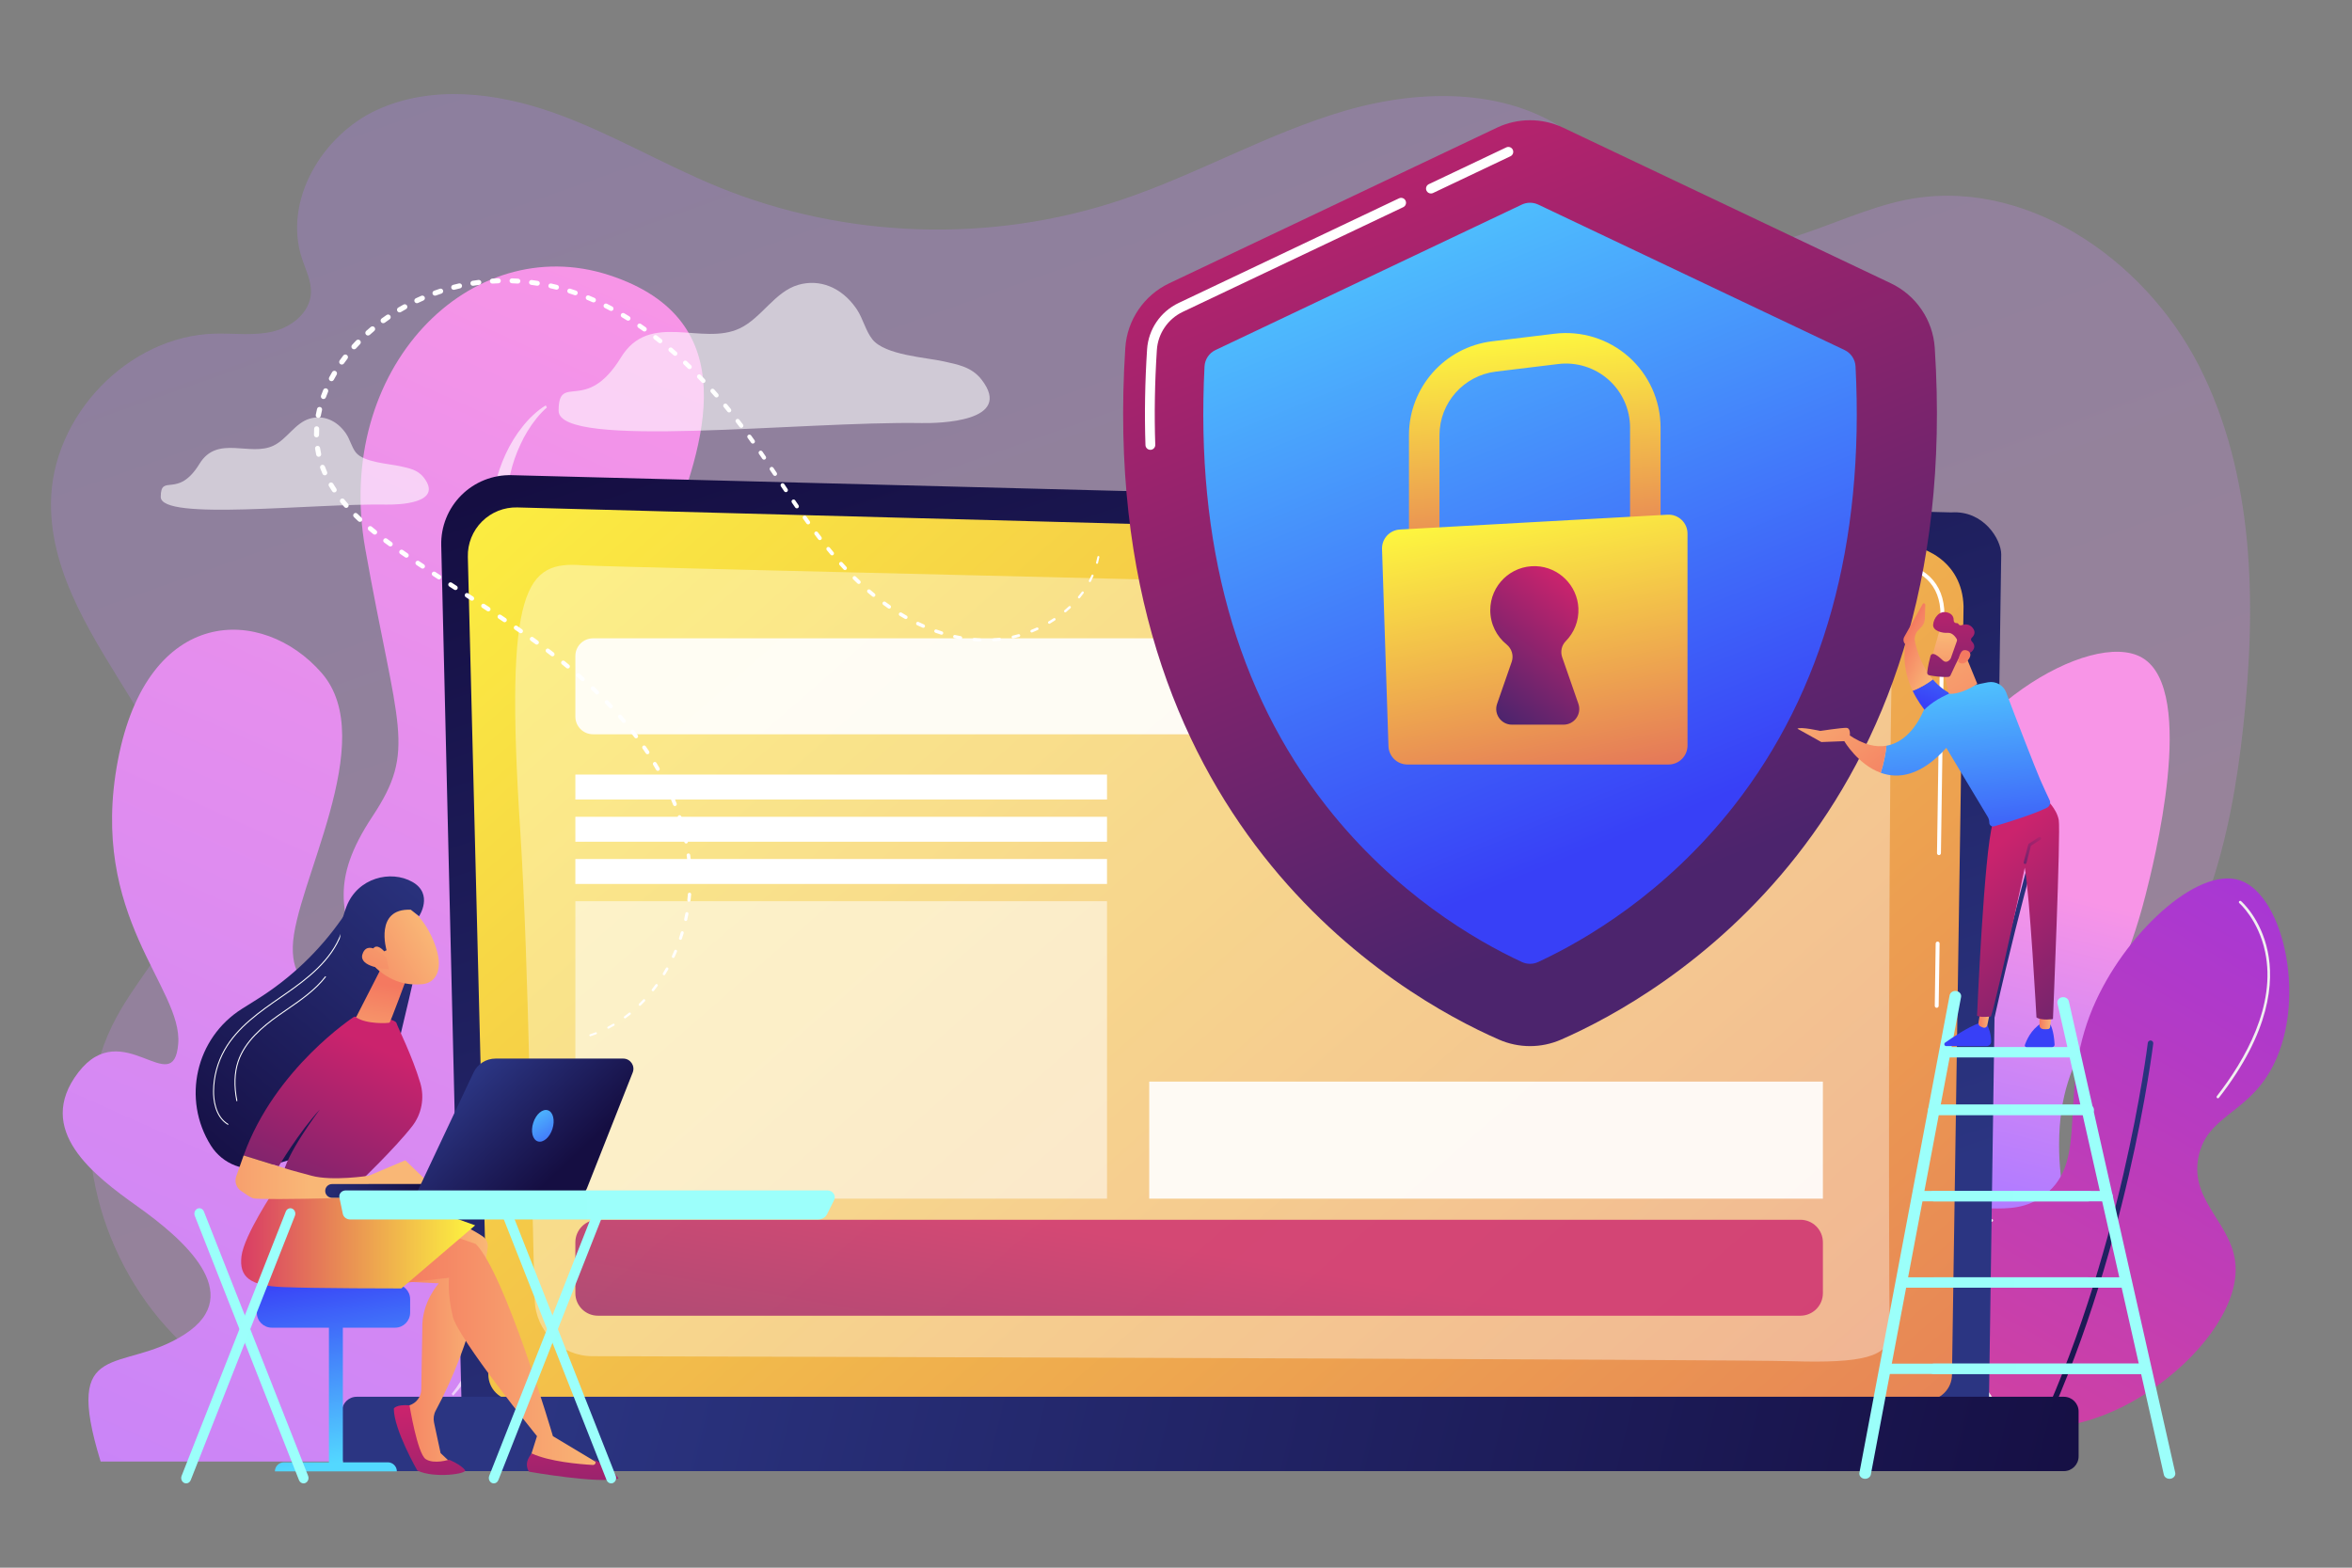 <?xml version="1.0" encoding="utf-8"?>
<!-- Generator: Adobe Illustrator 27.5.0, SVG Export Plug-In . SVG Version: 6.00 Build 0)  -->
<svg version="1.1" id="Illustration" xmlns="http://www.w3.org/2000/svg" xmlns:xlink="http://www.w3.org/1999/xlink" x="0px"
	 y="0px" viewBox="0 0 1200 800" style="enable-background:new 0 0 1200 800;" xml:space="preserve">
<rect x="0" y="0" width="1200" height="800" fill="#808080" stroke="none"/>
<g>
	<linearGradient id="SVGID_1_" gradientUnits="userSpaceOnUse" x1="427.375" y1="-52.182" x2="764.355" y2="902.943">
		<stop  offset="0" style="stop-color:#B37CFF"/>
		<stop  offset="1" style="stop-color:#F895E7"/>
	</linearGradient>
	<path style="opacity:0.24;fill:url(#SVGID_1_);" d="M1122.101,187.009c-28.291-55.733-90.41-97.644-150.872-84.786
		c-36.202,7.7-72.184,33.529-106.896,20.562c-25.02-9.346-39.142-35.851-60.173-52.481c-32.37-25.597-78.317-25.299-117.766-13.83
		c-39.449,11.468-75.561,32.558-114.534,45.596c-66.421,22.22-140.554,19.808-205.437-6.685
		c-28.482-11.63-55.143-27.681-84.139-37.921c-28.996-10.24-61.883-14.216-89.871-1.41c-27.989,12.806-48.073,46.3-38.359,75.857
		c1.937,5.894,4.975,11.701,4.578,17.9c-0.636,9.941-10.099,17.223-19.67,19.434c-9.571,2.211-19.546,0.767-29.36,1.02
		c-44.037,1.133-83.391,41.904-83.6,86.609c-0.173,37.072,22.357,69.649,41.618,101.15c19.261,31.5,36.572,69.298,25.098,104.494
		c-6.804,20.871-22.764,37.198-33.221,56.45C32.387,568.88,46.878,634.954,84.731,677.054c37.853,42.1,94.543,62.7,150.493,67.604
		c55.95,4.904,112.061-4.302,167.499-13.402c55.438-9.1,111.593-18.151,167.515-12.937l-3.006-1.657
		c109.254,27.393,223.539,33.969,335.144,19.287c23.364-3.074,50.186-9.683,60.061-31.392c8.337-18.328,0.851-39.812,2.567-59.923
		c2.473-28.982,23.903-52.723,47.269-69.574c23.366-16.85,49.875-29.391,70.927-49.135c41.183-38.624,55.158-98.407,61.298-154.974
		C1151.264,308.635,1150.391,242.742,1122.101,187.009z"/>
	<g>
		
			<linearGradient id="SVGID_00000024701187657239549810000006400655190246921657_" gradientUnits="userSpaceOnUse" x1="-2965.284" y1="602.33" x2="-3002.43" y2="453.745" gradientTransform="matrix(-1 0 0 1 -1958.584 0)">
			<stop  offset="0" style="stop-color:#B37CFF"/>
			<stop  offset="1" style="stop-color:#F895E7"/>
		</linearGradient>
		<path style="fill:url(#SVGID_00000024701187657239549810000006400655190246921657_);" d="M989.083,728.837
			c26.254,5.249,59.78-23.373,70.581-54.643c11.115-32.179-9.264-45.66-9.107-90.313c0.179-50.725,26.565-58.369,44.018-126.742
			c3.938-15.426,26.726-104.697-1.518-121.43c-26.114-15.471-99.466,28.93-112.322,85.76c-9.167,40.522,19.172,57.536,8.348,104.733
			c-9.497,41.412-34.456,42.011-44.018,81.965C933.423,656.807,954.612,721.945,989.083,728.837z"/>
		
			<linearGradient id="SVGID_00000062192932062144152900000010940634549227012486_" gradientUnits="userSpaceOnUse" x1="5294.489" y1="421.773" x2="5229.059" y2="739.199" gradientTransform="matrix(1 0 0 1 -4247.42 0)">
			<stop  offset="0" style="stop-color:#2B3582"/>
			<stop  offset="1" style="stop-color:#150E42"/>
		</linearGradient>
		<path style="fill:url(#SVGID_00000062192932062144152900000010940634549227012486_);" d="M990.99,741.126
			c-7.077-54.652,6.729-138.966,19.558-200.075c13.889-66.16,29.652-120.125,29.81-120.662l2.185,0.641
			c-0.158,0.537-15.9,54.43-29.77,120.505c-12.791,60.93-26.56,144.966-19.524,199.299L990.99,741.126z"/>
	</g>
	<g>
		
			<linearGradient id="SVGID_00000055678899207365482840000001700947165230109618_" gradientUnits="userSpaceOnUse" x1="5418.028" y1="457.639" x2="5146.028" y2="935.88" gradientTransform="matrix(1 0 0 1 -4247.42 0)">
			<stop  offset="0" style="stop-color:#A737D5"/>
			<stop  offset="1" style="stop-color:#EF497A"/>
		</linearGradient>
		<path style="fill:url(#SVGID_00000055678899207365482840000001700947165230109618_);" d="M1019.319,722.735
			c-34.438-17.944-46.226-79.56-26.65-99.586c13.227-13.531,32.195,0.701,50.494-13.325c23.364-17.908,6.177-51.636,24.546-95.378
			c15.632-37.225,53.129-72.449,75.04-65.222c22.937,7.565,35.017,63.699,15.429,97.482c-12.739,21.969-32.238,23.048-36.468,43.481
			c-4.908,23.709,18.806,34.522,18.935,57.507C1140.878,688.985,1064.877,746.474,1019.319,722.735z"/>
		
			<linearGradient id="SVGID_00000056388385509947369890000008369350227667340679_" gradientUnits="userSpaceOnUse" x1="5337.479" y1="529.453" x2="5294.01" y2="740.335" gradientTransform="matrix(1 0 0 1 -4247.42 0)">
			<stop  offset="0" style="stop-color:#2B3582"/>
			<stop  offset="1" style="stop-color:#150E42"/>
		</linearGradient>
		<path style="fill:url(#SVGID_00000056388385509947369890000008369350227667340679_);" d="M1037.902,738.515
			c-0.206,0-0.414-0.045-0.611-0.141c-0.697-0.338-0.988-1.177-0.65-1.874c45.655-94.078,59.043-203.216,59.173-204.307
			c0.092-0.77,0.79-1.319,1.559-1.227c0.769,0.091,1.319,0.789,1.227,1.558c-0.131,1.096-13.576,110.703-59.435,205.201
			C1038.923,738.224,1038.423,738.515,1037.902,738.515z"/>
		<path style="fill:#F0F0F0;" d="M1131.571,560.456c-0.144,0-0.289-0.046-0.412-0.141c-0.292-0.228-0.344-0.649-0.117-0.941
			c14.411-18.498,30.383-46.288,24.633-73.636c-3.424-16.287-13.062-24.782-13.159-24.866c-0.28-0.242-0.311-0.665-0.068-0.945
			c0.243-0.28,0.666-0.311,0.946-0.068c0.41,0.354,10.077,8.878,13.594,25.604c3.232,15.372,1.537,40.817-24.887,74.735
			C1131.968,560.367,1131.77,560.456,1131.571,560.456z"/>
		<path style="fill:#F0F0F0;" d="M1016.214,714.52c-0.214,0-0.424-0.102-0.554-0.291c-22.147-32.322-29.699-57.297-22.447-74.229
			c6.448-15.055,22.728-17.856,22.892-17.883c0.366-0.057,0.709,0.189,0.769,0.555c0.059,0.365-0.189,0.71-0.554,0.769
			c-0.156,0.025-15.734,2.726-21.882,17.104c-7.048,16.484,0.464,41.02,22.327,72.927c0.209,0.306,0.131,0.723-0.174,0.932
			C1016.476,714.482,1016.344,714.52,1016.214,714.52z"/>
	</g>
	<g>
		
			<linearGradient id="SVGID_00000142158688383794878110000010162768813567256448_" gradientUnits="userSpaceOnUse" x1="7.288" y1="1094.863" x2="418.146" y2="177.414">
			<stop  offset="0" style="stop-color:#B37CFF"/>
			<stop  offset="1" style="stop-color:#F895E7"/>
		</linearGradient>
		<path style="fill:url(#SVGID_00000142158688383794878110000010162768813567256448_);" d="M424.313,745.833
			c0,0,70.953-97.193,59.419-189.073c-11.534-91.88-69.113-80.92-94.733-26.588c-25.621,54.332-48.653,46.874-33.431-4.206
			c15.221-51.08,34.299-84.327,2.758-135.175c-31.542-50.848-34.812-72.453-17.09-117.825
			c17.722-45.372,39.977-109.66-30.541-132.599c-70.518-22.939-140.767,47.537-124.322,139.774
			c16.445,92.237,26.322,102.284,3.673,136.451c-22.65,34.167-13.211,48.2-10.002,70.438c3.21,22.239-31.394,27.445-30.657-3.878
			c0.737-31.324,44.754-105.254,14.711-139.745c-30.043-34.491-88.929-34.863-104.009,44.887
			c-15.08,79.751,33.238,115.591,30.832,144.435c-2.405,28.844-28.355-14.893-50.958,14.511
			c-22.603,29.404,7.829,52.5,30.224,68.434c22.395,15.933,56.163,44.492,24.031,65.23c-32.132,20.738-62.555,0.892-42.871,64.928
			H424.313z"/>
		<path style="opacity:0.62;fill:#FFFFFF;" d="M278.446,206.88c-2.316,1.341-4.347,3.021-6.327,4.824
			c-1.972,1.806-3.791,3.81-5.483,5.938c-3.418,4.233-6.304,9-8.654,14.069c-4.714,10.155-7.236,21.459-8.075,32.773
			c-0.148,1.417-0.191,2.834-0.254,4.253c-0.048,1.419-0.128,2.842-0.096,4.258l0.021,4.258l0.189,4.244l0.105,2.123l0.19,2.11
			l0.388,4.224c0.389,2.785,0.661,5.609,1.154,8.373c0.468,2.771,0.929,5.55,1.543,8.28l0.867,4.115l0.9,3.978l3.624,15.88
			c4.797,21.164,9.42,42.319,13.053,63.585c3.534,21.252,5.98,42.737,5.429,63.964c-0.127,5.301-0.45,10.581-1.077,15.792
			c-0.603,5.214-1.437,10.383-2.66,15.411c-1.207,5.031-2.693,9.965-4.588,14.686c-2.105,5.343-3.748,10.886-5.034,16.378
			c-2.425,11.028-3.857,22.057-4.951,33.04c-1.06,10.987-1.884,21.933-2.538,32.862c-1.377,21.84-2.557,43.612-5.446,65.083
			c-0.365,2.683-0.751,5.361-1.214,8.019c-0.407,2.676-0.937,5.314-1.44,7.964c-0.465,2.663-1.134,5.258-1.692,7.897
			c-0.316,1.305-0.674,2.595-1.01,3.895c-0.344,1.296-0.661,2.607-1.081,3.872l-1.19,3.833c-0.399,1.278-0.902,2.504-1.349,3.762
			c-0.861,2.536-1.991,4.922-3.023,7.379c-2.303,4.76-5.006,9.301-8.304,13.355l0.805,0.867c3.658-3.856,6.771-8.296,9.487-13.008
			c2.59-4.783,4.85-9.791,6.684-14.967c3.78-10.322,6.266-21.099,8.307-31.905c4.077-21.648,6.011-43.573,8.21-65.299
			c1.118-10.864,2.108-21.711,3.478-32.443c1.358-10.723,3.056-21.354,5.589-31.536c1.338-5.067,2.836-9.935,4.776-14.612
			c2.216-5.264,3.959-10.72,5.38-16.242c1.437-5.523,2.437-11.135,3.181-16.757c0.769-5.623,1.206-11.267,1.434-16.897
			c0.864-22.559-1.705-44.766-5.16-66.55c-3.529-21.797-8.3-43.221-13.633-64.392c-1.349-5.289-2.7-10.574-4.1-15.839l-1.056-3.945
			l-0.965-3.843c-0.687-2.555-1.2-5.144-1.764-7.725c-0.595-2.577-0.97-5.186-1.469-7.783l-0.554-3.916
			c-0.196-1.306-0.368-2.614-0.49-3.924c-0.668-5.241-0.831-10.506-0.876-15.767c-0.016-5.264,0.384-10.52,1.207-15.695
			c0.846-5.166,2.001-10.296,3.721-15.23c0.887-2.45,1.841-4.884,2.967-7.228c1.073-2.379,2.324-4.661,3.677-6.876
			c2.721-4.395,5.944-8.589,9.769-11.907L278.446,206.88z"/>
		<path style="opacity:0.62;fill:#FFFFFF;" d="M429.496,536.103c-2.116,17.2-5.124,34.254-8.799,51.075
			c-1.849,8.41-3.884,16.764-6.138,25.038c-0.534,2.078-1.168,4.123-1.748,6.185c-0.574,2.065-1.206,4.108-1.833,6.152
			c-1.198,4.11-2.553,8.158-3.872,12.219c-1.42,4.019-2.798,8.055-4.348,12.013c-1.436,4.011-3.082,7.919-4.671,11.855
			c-3.338,7.79-6.861,15.479-10.776,22.939c-3.9,7.468-8.214,14.663-12.804,21.672c-4.684,6.933-9.784,13.525-15.184,19.922
			l0.764,0.909c6.251-5.497,12.005-11.695,17.309-18.335c5.21-6.72,9.973-13.857,14.328-21.281
			c4.203-7.516,8.168-15.204,11.589-23.175c1.665-4.003,3.386-7.986,4.892-12.061c1.566-4.052,2.931-8.185,4.35-12.295
			c1.314-4.15,2.662-8.286,3.849-12.478c0.625-2.085,1.194-4.189,1.737-6.299c0.541-2.112,1.137-4.206,1.631-6.33
			c2.142-8.449,3.903-17.001,5.424-25.594c2.987-17.193,5.077-34.567,5.43-52.059L429.496,536.103z"/>
	</g>
	<g>
		<g>
			
				<linearGradient id="SVGID_00000131346570947785343800000013302529673133417624_" gradientUnits="userSpaceOnUse" x1="-1194.126" y1="695.484" x2="-1016.628" y2="162.988" gradientTransform="matrix(-1 0 0 1 -500.369 0)">
				<stop  offset="0" style="stop-color:#2B3582"/>
				<stop  offset="1" style="stop-color:#150E42"/>
			</linearGradient>
			<path style="fill:url(#SVGID_00000131346570947785343800000013302529673133417624_);" d="M235.443,714.801
				c0,7.636,6.254,13.885,13.898,13.885h751.543c7.644,0,13.898-6.248,13.898-13.885l6.254-431.891
				c0-7.636-8.997-22.545-25.486-21.425l-734.491-19.005c-9.591-0.248-18.864,3.443-25.655,10.213
				c-6.792,6.77-10.508,16.025-10.281,25.607L235.443,714.801z"/>
			
				<linearGradient id="SVGID_00000116230163817586076380000001759350303461280670_" gradientUnits="userSpaceOnUse" x1="-798.308" y1="127.956" x2="-1777.386" y2="1246.231" gradientTransform="matrix(-1 0 0 1 -500.369 0)">
				<stop  offset="0" style="stop-color:#FDF53F"/>
				<stop  offset="1" style="stop-color:#D93C65"/>
			</linearGradient>
			<path style="fill:url(#SVGID_00000116230163817586076380000001759350303461280670_);" d="M249.163,701.481
				c0,7.231,5.917,13.148,13.149,13.148l720.448,0c7.232,0,13.148-5.917,13.148-13.148l5.901-392.075
				c-0.695-23.594-21.381-32.074-33.92-31.573l-703.942-18.886c-6.738-0.181-13.253,2.415-18.025,7.175
				c-4.772,4.76-7.397,11.274-7.228,18.013L249.163,701.481z"/>
			<g>
				<path style="fill:#FFFFFF;" d="M988.123,514.29c-0.005,0-0.01,0-0.015,0c-0.552-0.008-0.993-0.462-0.985-1.015l0.467-31.797
					c0.008-0.547,0.454-0.985,1-0.985c0.005,0,0.01,0,0.015,0c0.552,0.008,0.993,0.462,0.985,1.015l-0.467,31.797
					C989.114,513.852,988.668,514.29,988.123,514.29z"/>
				<path style="fill:#FFFFFF;" d="M989.267,436.372c-0.005,0-0.01,0-0.015,0c-0.552-0.008-0.993-0.462-0.985-1.015l1.789-121.781
					c-0.034-7.513-2.326-13.512-6.812-17.811c-8.298-7.952-21.421-7.546-21.973-7.526l-224.935-6.032
					c-0.552-0.015-0.988-0.474-0.973-1.026c0.015-0.552,0.494-0.993,1.026-0.973l224.861,6.033
					c0.538-0.021,14.472-0.452,23.377,8.081c4.892,4.688,7.391,11.169,7.428,19.265l-1.789,121.8
					C990.258,435.934,989.812,436.372,989.267,436.372z"/>
			</g>
			<path style="opacity:0.37;fill:#FFFFFF;" d="M964.168,679.73c-0.754-32.405-0.474-319.364,1.386-344.146
				c1.859-24.783-36.739-29.432-95.998-32.22c-59.259-2.789-559.255-13.831-572.129-14.875
				c-28.937-2.346-40.108,9.838-32.032,134.804c4.552,70.431,5.78,186.755,7.439,240.197c0.494,15.913,13.5,28.538,29.42,28.582
				c120.319,0.331,581.468,1.652,612.167,2.567C949.749,695.69,964.467,692.58,964.168,679.73z"/>
		</g>
		
			<linearGradient id="SVGID_00000052067250946395641280000001626937684361502104_" gradientUnits="userSpaceOnUse" x1="-781.902" y1="650.035" x2="-1570.454" y2="841.845" gradientTransform="matrix(-1 0 0 1 -500.369 0)">
			<stop  offset="0" style="stop-color:#2B3582"/>
			<stop  offset="1" style="stop-color:#150E42"/>
		</linearGradient>
		<path style="fill:url(#SVGID_00000052067250946395641280000001626937684361502104_);" d="M181.979,750.729h871.029
			c4.128,0,7.505-3.377,7.505-7.505v-22.937c0-4.128-3.377-7.505-7.505-7.505H181.979c-4.128,0-7.505,3.377-7.505,7.505v22.937
			C174.474,747.352,177.852,750.729,181.979,750.729z"/>
		<path style="opacity:0.9;fill:#FFFFFF;" d="M871.107,374.706H302.551c-4.971,0-9-4.029-9-9v-30.961c0-4.971,4.029-9,9-9h568.557
			c4.971,0,9,4.029,9,9v30.961C880.107,370.677,876.078,374.706,871.107,374.706z"/>
		
			<linearGradient id="SVGID_00000131326724539093243560000015190061502876648622_" gradientUnits="userSpaceOnUse" x1="613.406" y1="637.849" x2="572.266" y2="870.34">
			<stop  offset="0" style="stop-color:#CB236D"/>
			<stop  offset="1" style="stop-color:#4C246D"/>
		</linearGradient>
		<path style="opacity:0.78;fill:url(#SVGID_00000131326724539093243560000015190061502876648622_);" d="M918.548,671.412H305.051
			c-6.351,0-11.5-5.149-11.5-11.5v-25.961c0-6.351,5.149-11.5,11.5-11.5h613.497c6.351,0,11.5,5.149,11.5,11.5v25.961
			C930.048,666.263,924.899,671.412,918.548,671.412z"/>
		<rect x="586.339" y="551.946" style="opacity:0.9;fill:#FFFFFF;" width="343.708" height="59.733"/>
		<rect x="293.551" y="395.27" style="fill:#FFFFFF;" width="271.246" height="12.73"/>
		<rect x="293.551" y="416.813" style="fill:#FFFFFF;" width="271.246" height="12.73"/>
		<rect x="293.551" y="438.356" style="fill:#FFFFFF;" width="271.246" height="12.73"/>
		<rect x="293.551" y="459.899" style="opacity:0.53;fill:#FFFFFF;" width="271.246" height="151.78"/>
	</g>
	<g>
		
			<linearGradient id="SVGID_00000013896704197958627410000016123230948957256347_" gradientUnits="userSpaceOnUse" x1="686.97" y1="4.228" x2="866.52" y2="444.944">
			<stop  offset="0" style="stop-color:#CB236D"/>
			<stop  offset="1" style="stop-color:#4C246D"/>
		</linearGradient>
		<path style="fill:url(#SVGID_00000013896704197958627410000016123230948957256347_);" d="M987.126,177.557
			c-0.922-14.252-9.529-26.878-22.43-33.005L797.547,65.167c-10.704-5.084-23.128-5.084-33.832,0l-167.149,79.385
			c-12.901,6.127-21.508,18.753-22.43,33.005C558.456,419.91,713.85,508.214,764.789,530.519c10.102,4.424,21.58,4.424,31.683,0
			C847.412,508.214,1002.805,419.91,987.126,177.557z"/>
		<path style="fill:#FFFFFF;" d="M730.071,98.74c-0.936,0-1.833-0.527-2.26-1.428c-0.592-1.247-0.061-2.739,1.186-3.331
			l39.495-18.757c1.249-0.593,2.739-0.062,3.331,1.186c0.592,1.247,0.062,2.739-1.186,3.331l-39.495,18.757
			C730.795,98.662,730.43,98.74,730.071,98.74z"/>
		<path style="fill:#FFFFFF;" d="M586.917,229.549c-1.342,0-2.452-1.065-2.497-2.416c-0.529-15.764-0.251-32.202,0.826-48.857
			c0.659-10.195,6.827-19.264,16.096-23.667l112.443-53.403c1.247-0.593,2.739-0.062,3.331,1.186
			c0.592,1.248,0.062,2.739-1.185,3.331l-112.443,53.403c-7.632,3.625-12.709,11.086-13.252,19.473
			c-1.067,16.493-1.342,32.766-0.818,48.366c0.046,1.38-1.035,2.536-2.414,2.583C586.973,229.548,586.945,229.549,586.917,229.549z"
			/>
		
			<linearGradient id="SVGID_00000011751552958947495120000016673806752959549622_" gradientUnits="userSpaceOnUse" x1="707.743" y1="57.332" x2="853.98" y2="416.278">
			<stop  offset="0" style="stop-color:#53D8FF"/>
			<stop  offset="1" style="stop-color:#3840F7"/>
		</linearGradient>
		<path style="fill:url(#SVGID_00000011751552958947495120000016673806752959549622_);" d="M946.707,187.017
			c-0.185-3.613-2.336-6.838-5.604-8.391l-156.256-74.212c-2.668-1.267-5.764-1.267-8.432,0l-156.256,74.212
			c-3.268,1.552-5.419,4.777-5.604,8.391c-4.621,90.405,16.261,165.836,62.109,224.3c34.955,44.573,75.846,68.46,99.807,79.604
			c2.64,1.228,5.678,1.228,8.318,0c23.961-11.144,64.852-35.031,99.807-79.604C930.445,352.853,951.327,277.421,946.707,187.017z"/>
		<g>
			
				<linearGradient id="SVGID_00000082369766883266331140000003398333523681184187_" gradientUnits="userSpaceOnUse" x1="775.712" y1="172.797" x2="792.505" y2="349.68">
				<stop  offset="0" style="stop-color:#FDF53F"/>
				<stop  offset="1" style="stop-color:#D93C65"/>
			</linearGradient>
			<path style="fill:url(#SVGID_00000082369766883266331140000003398333523681184187_);" d="M734.43,284.148h-15.573v-62.061
				c0-24.375,18.247-44.975,42.445-47.915l31.841-3.869c13.704-1.665,27.493,2.63,37.829,11.784
				c10.335,9.155,16.262,22.324,16.262,36.131v54.18H831.66v-54.18c0-9.352-4.015-18.272-11.015-24.473
				c-7.001-6.201-16.341-9.111-25.623-7.982l-31.842,3.869c-16.39,1.992-28.75,15.945-28.75,32.456V284.148z"/>
			
				<linearGradient id="SVGID_00000071559926085231277690000003799193424488538516_" gradientUnits="userSpaceOnUse" x1="770.823" y1="260.083" x2="814.226" y2="467.664">
				<stop  offset="0" style="stop-color:#FDF53F"/>
				<stop  offset="1" style="stop-color:#D93C65"/>
			</linearGradient>
			<path style="fill:url(#SVGID_00000071559926085231277690000003799193424488538516_);" d="M714.253,270.214l136.514-7.563
				c5.544-0.307,10.209,4.106,10.209,9.659v108.148c0,5.343-4.331,9.674-9.674,9.674H718.068c-5.22,0-9.499-4.141-9.669-9.359
				l-3.28-100.585C704.948,274.935,709.004,270.505,714.253,270.214z"/>
			
				<linearGradient id="SVGID_00000074406307407106875000000004519190016579580579_" gradientUnits="userSpaceOnUse" x1="807.572" y1="302.024" x2="760.552" y2="363.593">
				<stop  offset="0" style="stop-color:#CB236D"/>
				<stop  offset="1" style="stop-color:#4C246D"/>
			</linearGradient>
			<path style="fill:url(#SVGID_00000074406307407106875000000004519190016579580579_);" d="M805.301,359.151l-8.263-23.755
				c-0.993-2.856-0.317-6.049,1.807-8.202c4.234-4.29,6.757-10.273,6.459-16.844c-0.527-11.588-9.993-20.983-21.584-21.428
				c-12.827-0.493-23.381,9.76-23.381,22.478c0,7.055,3.25,13.349,8.333,17.472c2.636,2.139,3.72,5.653,2.605,8.859l-7.45,21.419
				c-1.812,5.209,2.056,10.649,7.571,10.649h26.333C803.245,369.8,807.113,364.36,805.301,359.151z"/>
		</g>
	</g>
	<g>
		
			<linearGradient id="SVGID_00000146489777476037599030000007054166319775274132_" gradientUnits="userSpaceOnUse" x1="-935.242" y1="630.166" x2="-883.29" y2="630.166" gradientTransform="matrix(-1 0 0 1 65.347 0)">
			<stop  offset="0" style="stop-color:#9CFFFB"/>
			<stop  offset="1" style="stop-color:#9BFFFA"/>
		</linearGradient>
		<path style="fill:url(#SVGID_00000146489777476037599030000007054166319775274132_);" d="M951.601,754.645
			c1.418,0,2.67-0.913,2.914-2.204l46.032-243.672c0.272-1.44-0.814-2.804-2.426-3.046c-1.612-0.241-3.138,0.727-3.411,2.167
			l-46.032,243.672c-0.272,1.44,0.814,2.804,2.425,3.046C951.272,754.633,951.438,754.645,951.601,754.645z"/>
		
			<linearGradient id="SVGID_00000067226769881350239330000013404286960507188873_" gradientUnits="userSpaceOnUse" x1="-1044.512" y1="631.75" x2="-984.328" y2="631.75" gradientTransform="matrix(-1 0 0 1 65.347 0)">
			<stop  offset="0" style="stop-color:#9CFFFB"/>
			<stop  offset="1" style="stop-color:#9BFFFA"/>
		</linearGradient>
		<path style="fill:url(#SVGID_00000067226769881350239330000013404286960507188873_);" d="M1106.896,754.646
			c0.194,0,0.391-0.017,0.588-0.053c1.602-0.288,2.639-1.682,2.316-3.113l-54.264-240.502c-0.323-1.431-1.881-2.365-3.486-2.069
			c-1.602,0.288-2.639,1.682-2.316,3.113l54.264,240.502C1104.281,753.779,1105.516,754.646,1106.896,754.646z"/>
		
			<linearGradient id="SVGID_00000152224750526576555660000008652768516556898972_" gradientUnits="userSpaceOnUse" x1="-1003" y1="566.344" x2="-918.418" y2="566.344" gradientTransform="matrix(-1 0 0 1 65.347 0)">
			<stop  offset="0" style="stop-color:#9CFFFB"/>
			<stop  offset="1" style="stop-color:#9BFFFA"/>
		</linearGradient>
		<path style="fill:url(#SVGID_00000152224750526576555660000008652768516556898972_);" d="M986.725,568.988h78.663
			c1.634,0,2.959-1.183,2.959-2.643c0-1.46-1.325-2.643-2.959-2.643h-78.663c-1.634,0-2.959,1.183-2.959,2.643
			C983.766,567.805,985.091,568.988,986.725,568.988z"/>
		
			<linearGradient id="SVGID_00000031202735329952563560000010373056549970258366_" gradientUnits="userSpaceOnUse" x1="-1001.465" y1="566.344" x2="-919.952" y2="566.344" gradientTransform="matrix(-1 0 0 1 65.347 0)">
			<stop  offset="0" style="stop-color:#9CFFFB"/>
			<stop  offset="1" style="stop-color:#9BFFFA"/>
		</linearGradient>
		<path style="fill:url(#SVGID_00000031202735329952563560000010373056549970258366_);" d="M988.151,568.988h75.809
			c1.575,0,2.852-1.183,2.852-2.643c0-1.46-1.277-2.643-2.852-2.643h-75.809c-1.575,0-2.852,1.183-2.852,2.643
			C985.299,567.805,986.576,568.988,988.151,568.988z"/>
		
			<linearGradient id="SVGID_00000057105826252369197740000014130978320169812159_" gradientUnits="userSpaceOnUse" x1="-1003" y1="610.404" x2="-918.418" y2="610.404" gradientTransform="matrix(-1 0 0 1 65.347 0)">
			<stop  offset="0" style="stop-color:#9CFFFB"/>
			<stop  offset="1" style="stop-color:#9BFFFA"/>
		</linearGradient>
		<path style="fill:url(#SVGID_00000057105826252369197740000014130978320169812159_);" d="M986.725,613.047h78.663
			c1.634,0,2.959-1.183,2.959-2.644c0-1.46-1.325-2.644-2.959-2.644h-78.663c-1.634,0-2.959,1.183-2.959,2.644
			C983.766,611.864,985.091,613.047,986.725,613.047z"/>
		
			<linearGradient id="SVGID_00000054262078781858448550000005379387833832637613_" gradientUnits="userSpaceOnUse" x1="-1012.563" y1="610.404" x2="-911.276" y2="610.404" gradientTransform="matrix(-1 0 0 1 65.347 0)">
			<stop  offset="0" style="stop-color:#9CFFFB"/>
			<stop  offset="1" style="stop-color:#9BFFFA"/>
		</linearGradient>
		<path style="fill:url(#SVGID_00000054262078781858448550000005379387833832637613_);" d="M979.582,613.047h95.368
			c1.634,0,2.959-1.183,2.959-2.644c0-1.46-1.325-2.644-2.959-2.644h-95.368c-1.634,0-2.959,1.183-2.959,2.644
			C976.623,611.864,977.948,613.047,979.582,613.047z"/>
		
			<linearGradient id="SVGID_00000178914883481710866850000006168460836120333207_" gradientUnits="userSpaceOnUse" x1="-994.937" y1="536.962" x2="-924.985" y2="536.962" gradientTransform="matrix(-1 0 0 1 65.347 0)">
			<stop  offset="0" style="stop-color:#9CFFFB"/>
			<stop  offset="1" style="stop-color:#9BFFFA"/>
		</linearGradient>
		<path style="fill:url(#SVGID_00000178914883481710866850000006168460836120333207_);" d="M993.292,539.605h64.033
			c1.634,0,2.959-1.183,2.959-2.644c0-1.46-1.325-2.643-2.959-2.643h-64.033c-1.634,0-2.959,1.183-2.959,2.643
			C990.332,538.422,991.657,539.605,993.292,539.605z"/>
		
			<linearGradient id="SVGID_00000172432008966055003320000007147618913672325263_" gradientUnits="userSpaceOnUse" x1="-1003" y1="654.463" x2="-918.418" y2="654.463" gradientTransform="matrix(-1 0 0 1 65.347 0)">
			<stop  offset="0" style="stop-color:#9CFFFB"/>
			<stop  offset="1" style="stop-color:#9BFFFA"/>
		</linearGradient>
		<path style="fill:url(#SVGID_00000172432008966055003320000007147618913672325263_);" d="M986.725,657.106h78.663
			c1.634,0,2.959-1.183,2.959-2.643c0-1.46-1.325-2.643-2.959-2.643h-78.663c-1.634,0-2.959,1.183-2.959,2.643
			C983.766,655.923,985.091,657.106,986.725,657.106z"/>
		
			<linearGradient id="SVGID_00000000217779056620025510000016183386623464729219_" gradientUnits="userSpaceOnUse" x1="-1022.241" y1="654.463" x2="-902.167" y2="654.463" gradientTransform="matrix(-1 0 0 1 65.347 0)">
			<stop  offset="0" style="stop-color:#9CFFFB"/>
			<stop  offset="1" style="stop-color:#9BFFFA"/>
		</linearGradient>
		<path style="fill:url(#SVGID_00000000217779056620025510000016183386623464729219_);" d="M970.473,657.106h114.155
			c1.634,0,2.959-1.183,2.959-2.643c0-1.46-1.325-2.643-2.959-2.643H970.473c-1.634,0-2.959,1.183-2.959,2.643
			C967.514,655.923,968.839,657.106,970.473,657.106z"/>
		
			<linearGradient id="SVGID_00000051365590583723398860000006783453787390280377_" gradientUnits="userSpaceOnUse" x1="-1031.418" y1="698.522" x2="-918.418" y2="698.522" gradientTransform="matrix(-1 0 0 1 65.347 0)">
			<stop  offset="0" style="stop-color:#9CFFFB"/>
			<stop  offset="1" style="stop-color:#9BFFFA"/>
		</linearGradient>
		<path style="fill:url(#SVGID_00000051365590583723398860000006783453787390280377_);" d="M986.725,701.166h107.081
			c1.634,0,2.959-1.183,2.959-2.643c0-1.46-1.325-2.644-2.959-2.644H986.725c-1.634,0-2.959,1.183-2.959,2.644
			C983.766,699.983,985.091,701.166,986.725,701.166z"/>
		
			<linearGradient id="SVGID_00000149373430766090949850000017973119062775865509_" gradientUnits="userSpaceOnUse" x1="-1031.418" y1="698.522" x2="-894.798" y2="698.522" gradientTransform="matrix(-1 0 0 1 65.347 0)">
			<stop  offset="0" style="stop-color:#9CFFFB"/>
			<stop  offset="1" style="stop-color:#9BFFFA"/>
		</linearGradient>
		<path style="fill:url(#SVGID_00000149373430766090949850000017973119062775865509_);" d="M963.105,701.166h130.701
			c1.634,0,2.959-1.183,2.959-2.643c0-1.46-1.325-2.644-2.959-2.644H963.105c-1.634,0-2.959,1.183-2.959,2.644
			C960.146,699.983,961.471,701.166,963.105,701.166z"/>
	</g>
	<g>
		
			<linearGradient id="SVGID_00000042713787347550351510000000739047186385104771_" gradientUnits="userSpaceOnUse" x1="-2501.623" y1="-51.23" x2="-2516.801" y2="-0.31" gradientTransform="matrix(-1 0 0 1 -1634.653 0)">
			<stop  offset="0" style="stop-color:#53D8FF"/>
			<stop  offset="1" style="stop-color:#3840F7"/>
		</linearGradient>
		<path style="fill:url(#SVGID_00000042713787347550351510000000739047186385104771_);" d="M1046.148,522.9
			c0,0,1.692,2.667,2.117,10.132c0.04,0.696-0.511,1.288-1.208,1.288h-13.23c-0.532,0-0.912-0.522-0.742-1.026
			c0.775-2.294,3.12-7.889,8.35-11.086L1046.148,522.9z"/>
		
			<linearGradient id="SVGID_00000137109795339350278750000003202743473327145368_" gradientUnits="userSpaceOnUse" x1="-2681.376" y1="521.19" x2="-2675.202" y2="521.19" gradientTransform="matrix(-1 0 0 1 -1634.653 0)">
			<stop  offset="0" style="stop-color:#F9B776"/>
			<stop  offset="1" style="stop-color:#F47960"/>
		</linearGradient>
		<path style="fill:url(#SVGID_00000137109795339350278750000003202743473327145368_);" d="M1046.723,517.841l-0.748,6.275
			c-0.065,0.541-0.489,0.975-1.03,1.037c-0.724,0.083-1.775,0.142-2.798-0.026c-0.929-0.153-1.598-0.981-1.598-1.922v-6.058
			L1046.723,517.841z"/>
		
			<linearGradient id="SVGID_00000059294047048986228900000017272161300696952198_" gradientUnits="userSpaceOnUse" x1="-2468.07" y1="-41.232" x2="-2483.248" y2="9.688" gradientTransform="matrix(-1 0 0 1 -1634.653 0)">
			<stop  offset="0" style="stop-color:#53D8FF"/>
			<stop  offset="1" style="stop-color:#3840F7"/>
		</linearGradient>
		<path style="fill:url(#SVGID_00000059294047048986228900000017272161300696952198_);" d="M1013.415,522.208
			c0,0,2.532,3.936,2.478,9.339c-0.013,1.273-1.078,2.286-2.351,2.286h-20.548c-0.962,0-1.353-1.236-0.565-1.789
			c3.888-2.73,11.531-7.831,17.058-9.836H1013.415z"/>
		
			<linearGradient id="SVGID_00000149358175184791448150000007867945526962625936_" gradientUnits="userSpaceOnUse" x1="-2650.183" y1="518.449" x2="-2644.044" y2="518.449" gradientTransform="matrix(-1 0 0 1 -1634.653 0)">
			<stop  offset="0" style="stop-color:#F9B776"/>
			<stop  offset="1" style="stop-color:#F47960"/>
		</linearGradient>
		<path style="fill:url(#SVGID_00000149358175184791448150000007867945526962625936_);" d="M1015.531,515.432l-1.596,7.749
			c-0.178,0.867-1.026,1.45-1.89,1.257c-0.525-0.117-1.144-0.342-1.806-0.756c-0.629-0.393-0.948-1.142-0.819-1.872l1.651-9.388
			L1015.531,515.432z"/>
		
			<linearGradient id="SVGID_00000026146011120061555700000007556507792018938008_" gradientUnits="userSpaceOnUse" x1="1007.433" y1="441.467" x2="1091.156" y2="536.941">
			<stop  offset="0" style="stop-color:#CB236D"/>
			<stop  offset="1" style="stop-color:#4C246D"/>
		</linearGradient>
		<path style="fill:url(#SVGID_00000026146011120061555700000007556507792018938008_);" d="M1043.792,407.691
			c0,0,5.55,4.893,6.594,10.779c1.044,5.887-2.959,101.563-2.959,101.563s-5.549,0.923-8.41-0.81c0,0-3.393-62.093-5.972-76.442
			c0,0-13.525,64.32-17.273,75.942c0,0-5.346,0.65-7.07-0.367c0,0,3.543-83.378,7.995-98.201L1043.792,407.691z"/>
		
			<linearGradient id="SVGID_00000011749138344172194890000001801121607343688105_" gradientUnits="userSpaceOnUse" x1="1042.193" y1="420.271" x2="1029.463" y2="448.995">
			<stop  offset="0" style="stop-color:#CB236D"/>
			<stop  offset="1" style="stop-color:#4C246D"/>
		</linearGradient>
		<path style="fill:url(#SVGID_00000011749138344172194890000001801121607343688105_);" d="M1033.206,440.895
			c-0.061,0-0.124-0.008-0.185-0.024c-0.393-0.102-0.628-0.503-0.526-0.895l2.357-9.043c0.046-0.179,0.159-0.333,0.314-0.433
			l5.093-3.267c0.34-0.219,0.795-0.12,1.015,0.222c0.219,0.341,0.12,0.796-0.222,1.015l-4.851,3.112l-2.285,8.764
			C1033.83,440.676,1033.532,440.895,1033.206,440.895z"/>
		
			<linearGradient id="SVGID_00000072261056880888079650000017973064998275839149_" gradientUnits="userSpaceOnUse" x1="-3177.306" y1="-112.513" x2="-3189.798" y2="-43.441" gradientTransform="matrix(-0.892 -0.452 -0.452 0.892 -1866.043 -1038.933)">
			<stop  offset="0" style="stop-color:#53D8FF"/>
			<stop  offset="1" style="stop-color:#3840F7"/>
		</linearGradient>
		<path style="fill:url(#SVGID_00000072261056880888079650000017973064998275839149_);" d="M998.08,355.382
			c21.714,8.835,24.974,15.909,24.974,15.909l-18.029,10.731c0,0-20.269-10.786-29.207-29.532c4.245-1.565,7.809-3.866,10.322-5.79
			C989.126,350.19,993.015,353.321,998.08,355.382z"/>
		
			<linearGradient id="SVGID_00000120533118314022403080000001434170559993938311_" gradientUnits="userSpaceOnUse" x1="-3170.539" y1="-65.315" x2="-3147.72" y2="-65.315" gradientTransform="matrix(-0.892 -0.452 -0.452 0.892 -1866.043 -1038.933)">
			<stop  offset="0" style="stop-color:#F9B776"/>
			<stop  offset="1" style="stop-color:#F47960"/>
		</linearGradient>
		<path style="fill:url(#SVGID_00000120533118314022403080000001434170559993938311_);" d="M980.958,308.251
			c0.367-0.654,1.364-0.376,1.34,0.373l-0.218,7.022c-0.042,1.357-0.5,2.668-1.311,3.756l-2.607,2.829
			c-1.096,1.469-1.511,3.332-1.138,5.126c0.894,4.293,3.269,12.509,9.116,19.343c-2.513,1.924-6.077,4.225-10.322,5.79
			c-3.279-6.878-5.035-14.827-3.701-23.709c-1.02-0.984-1.251-2.531-0.562-3.769L980.958,308.251z"/>
		
			<linearGradient id="SVGID_00000178896624555376883800000008742966787720360355_" gradientUnits="userSpaceOnUse" x1="-2630.097" y1="332.529" x2="-2642.588" y2="450.829" gradientTransform="matrix(-1 0 0 1 -1634.653 0)">
			<stop  offset="0" style="stop-color:#53D8FF"/>
			<stop  offset="1" style="stop-color:#3840F7"/>
		</linearGradient>
		<path style="fill:url(#SVGID_00000178896624555376883800000008742966787720360355_);" d="M981.335,362.683
			c8.224-8.862,23.89-12.866,32.96-14.511c3.974-0.721,7.891,1.491,9.298,5.276c4.082,10.972,15.183,39.518,17.334,44.424
			c1.765,4.025,3.609,7.956,4.78,10.414c0.7,1.468,0.088,3.225-1.377,3.931c-7.631,3.678-21.362,7.84-26.929,9.463
			c-1.224,0.357-2.444-0.562-2.444-1.838c0-1.082-0.294-2.143-0.851-3.071l-21.083-35.133
			c-13.141,14.57-24.648,15.902-33.488,12.713c1.487-4.594,2.459-9.196,2.926-13.807
			C975.522,378.308,981.335,362.683,981.335,362.683z"/>
		
			<linearGradient id="SVGID_00000080205778050703529570000011665530362879666596_" gradientUnits="userSpaceOnUse" x1="-2557.432" y1="343.637" x2="-2606.738" y2="404.978" gradientTransform="matrix(-1 0 0 1 -1634.653 0)">
			<stop  offset="0" style="stop-color:#F9B776"/>
			<stop  offset="1" style="stop-color:#F47960"/>
		</linearGradient>
		<path style="fill:url(#SVGID_00000080205778050703529570000011665530362879666596_);" d="M940.876,378.1l2.357-3.142
			c7.63,5.24,14.008,6.482,19.229,5.588c-0.467,4.611-1.439,9.214-2.926,13.807C947.891,390.151,940.876,378.1,940.876,378.1z"/>
		
			<linearGradient id="SVGID_00000081642872372588932150000010004424682545037448_" gradientUnits="userSpaceOnUse" x1="-2548.084" y1="351.151" x2="-2597.39" y2="412.492" gradientTransform="matrix(-1 0 0 1 -1634.653 0)">
			<stop  offset="0" style="stop-color:#F9B776"/>
			<stop  offset="1" style="stop-color:#F47960"/>
		</linearGradient>
		<path style="fill:url(#SVGID_00000081642872372588932150000010004424682545037448_);" d="M942.538,378.157l-13.278,0.517
			l-12.225-6.828c1.755-1.1,11.678,1.148,11.678,1.148s10.374-1.569,13.182-1.573c2.332-0.003,1.999,3.35,1.819,4.487
			c-0.037,0.232-0.067,0.371-0.067,0.371L942.538,378.157z"/>
		
			<linearGradient id="SVGID_00000090291412994646009910000001659034689238534847_" gradientUnits="userSpaceOnUse" x1="-2612.902" y1="306.565" x2="-2660.655" y2="394.307" gradientTransform="matrix(-1 0 0 1 -1634.653 0)">
			<stop  offset="0" style="stop-color:#F9B776"/>
			<stop  offset="1" style="stop-color:#F47960"/>
		</linearGradient>
		<path style="fill:url(#SVGID_00000090291412994646009910000001659034689238534847_);" d="M1001.82,331.897l7.006,17.096
			c0,0-8.05,5.572-14.526,5.041l-3.497-15.372L1001.82,331.897z"/>
		<g>
			
				<linearGradient id="SVGID_00000044883271040813804120000014514770036002373266_" gradientUnits="userSpaceOnUse" x1="-2572.497" y1="1539.401" x2="-2593.601" y2="1567.32" gradientTransform="matrix(-0.817 -0.577 -0.577 0.817 -220.658 -2418.519)">
				<stop  offset="0" style="stop-color:#F9B776"/>
				<stop  offset="1" style="stop-color:#F47960"/>
			</linearGradient>
			<path style="fill:url(#SVGID_00000044883271040813804120000014514770036002373266_);" d="M989.986,320.242
				c-0.161,0.227-5.068,17.957-5.068,17.957l10.183,2.587l7.148-16.113C1002.249,324.673,992.672,316.437,989.986,320.242z"/>
			
				<linearGradient id="SVGID_00000028321359536097732450000018123506393607838873_" gradientUnits="userSpaceOnUse" x1="358.434" y1="297.416" x2="360.79" y2="384.585" gradientTransform="matrix(1 0 0 1 635.936 0)">
				<stop  offset="0" style="stop-color:#CB236D"/>
				<stop  offset="1" style="stop-color:#4C246D"/>
			</linearGradient>
			<path style="fill:url(#SVGID_00000028321359536097732450000018123506393607838873_);" d="M998.414,327.122l-3.099,8.777
				c-0.04,0.113-0.093,0.217-0.162,0.314c-0.42,0.598-2.018,2.547-3.913,0.791c-1.719-1.593-3.312-3.022-4.783-3.281
				c-0.66-0.116-1.3,0.286-1.479,0.933c-0.445,1.611-1.382,5.26-1.712,8.554c-0.067,0.669,0.395,1.273,1.055,1.398
				c1.989,0.378,6.206,1.057,9.726,0.809c0.477-0.034,0.897-0.32,1.096-0.755c0.97-2.12,3.943-8.552,5.048-10.217
				c1.038-1.562,3.582-1.518,4.648-1.424c0.35,0.031,0.694-0.082,0.958-0.313c0.933-0.818,2.71-2.907,0.211-5.407
				c-0.523-0.523-0.509-1.368,0.03-1.874c1.073-1.009,2.221-2.798,0.433-5.018c-1.817-2.256-4.216-1.897-5.686-1.361
				c-0.594,0.217-1.243-0.034-1.566-0.578c-0.184-0.31-0.505-0.544-1.061-0.496c-0.75,0.064-1.38-0.561-1.366-1.313
				c0.026-1.445-0.492-3.271-2.998-4.051c-4.448-1.385-7.222,2.913-7.497,6.12c-0.275,3.207,4.633,4.434,7.52,4.217
				c2.194-0.164,3.824,2.011,4.479,3.063C998.503,326.343,998.545,326.751,998.414,327.122z"/>
			
				<linearGradient id="SVGID_00000004511594359294860120000008917709798077086353_" gradientUnits="userSpaceOnUse" x1="-2603.407" y1="1561.511" x2="-2586.479" y2="1544.144" gradientTransform="matrix(-0.817 -0.577 -0.577 0.817 -220.658 -2418.519)">
				<stop  offset="0" style="stop-color:#F9B776"/>
				<stop  offset="1" style="stop-color:#F47960"/>
			</linearGradient>
			<path style="fill:url(#SVGID_00000004511594359294860120000008917709798077086353_);" d="M999.031,337.629
				c0,0,0.719-5.567,3.034-5.84c2.316-0.273,4.57,1.631,2.268,4.755C1001.469,340.432,999.031,337.629,999.031,337.629z"/>
		</g>
	</g>
	<g>
		<g>
			<g>
				
					<linearGradient id="SVGID_00000040542735018092421530000001179439416760879002_" gradientUnits="userSpaceOnUse" x1="-2780.916" y1="745.839" x2="-2765.563" y2="649.266" gradientTransform="matrix(-1 0 0 1 -2604 0)">
					<stop  offset="0" style="stop-color:#53D8FF"/>
					<stop  offset="1" style="stop-color:#3840F7"/>
				</linearGradient>
				<polygon style="fill:url(#SVGID_00000040542735018092421530000001179439416760879002_);" points="167.819,749.368 
					174.922,749.368 174.922,672.551 167.819,672.551 				"/>
				
					<linearGradient id="SVGID_00000170240187139568111590000014755871795405800892_" gradientUnits="userSpaceOnUse" x1="-2774.759" y1="746.818" x2="-2759.406" y2="650.244" gradientTransform="matrix(-1 0 0 1 -2604 0)">
					<stop  offset="0" style="stop-color:#53D8FF"/>
					<stop  offset="1" style="stop-color:#3840F7"/>
				</linearGradient>
				<path style="fill:url(#SVGID_00000170240187139568111590000014755871795405800892_);" d="M140.264,750.849h62.214l0,0
					c0-2.554-2.07-4.624-4.624-4.624h-52.966C142.334,746.225,140.264,748.295,140.264,750.849L140.264,750.849z"/>
				
					<linearGradient id="SVGID_00000080890862432779592710000006370256098285489816_" gradientUnits="userSpaceOnUse" x1="-2786.621" y1="744.932" x2="-2771.268" y2="648.36" gradientTransform="matrix(-1 0 0 1 -2604 0)">
					<stop  offset="0" style="stop-color:#53D8FF"/>
					<stop  offset="1" style="stop-color:#3840F7"/>
				</linearGradient>
				<path style="fill:url(#SVGID_00000080890862432779592710000006370256098285489816_);" d="M131.03,669.885
					c0,4.201,3.438,7.639,7.639,7.639h62.944c4.202,0,7.639-3.437,7.639-7.639v-6.907c0-4.201-3.437-7.639-7.639-7.639h-62.944
					c-4.201,0-7.639,3.437-7.639,7.639V669.885z"/>
			</g>
			<g>
				
					<linearGradient id="SVGID_00000120519410287718077080000015202901087763995814_" gradientUnits="userSpaceOnUse" x1="-2852.889" y1="684.351" x2="-2802.383" y2="684.351" gradientTransform="matrix(-1 0 0 1 -2604 0)">
					<stop  offset="0" style="stop-color:#F9B776"/>
					<stop  offset="1" style="stop-color:#F47960"/>
				</linearGradient>
				<path style="fill:url(#SVGID_00000120519410287718077080000015202901087763995814_);" d="M223.81,621.332
					c0,0,10.555,1.636,22.422,9.569c1.868,1.248,2.892,3.425,2.611,5.654c-1.421,11.256-7.264,47.688-26.53,83.271
					c-1.016,1.876-1.308,4.06-0.86,6.147l3.347,15.577l6.207,5.82h-15.989l-10.646-28.809l4.552-1.439
					c3.529-1.116,5.951-4.362,6.015-8.064l0.534-30.904c-0.456-13.768,8.442-23.268,8.442-23.268l-25.535-1.242L223.81,621.332z"/>
				
					<linearGradient id="SVGID_00000142147749881556453970000016237381287199727807_" gradientUnits="userSpaceOnUse" x1="-2821.986" y1="717.261" x2="-2829.415" y2="831.167" gradientTransform="matrix(-1 0 0 1 -2604 0)">
					<stop  offset="0" style="stop-color:#CB236D"/>
					<stop  offset="1" style="stop-color:#4C246D"/>
				</linearGradient>
				<path style="fill:url(#SVGID_00000142147749881556453970000016237381287199727807_);" d="M237.251,750.181
					c1.456,1.906-15.672,4.42-24.325,0.252c0,0-11.996-20.871-11.996-31.617c0,0,0.952-2.191,7.996-1.694
					c0,0,4.028,24.712,8.281,27.48c4.253,2.768,11.899,0.28,11.899,0.28S235.102,747.369,237.251,750.181z"/>
				
					<linearGradient id="SVGID_00000018933860423640039610000014167208059548608951_" gradientUnits="userSpaceOnUse" x1="-2912.191" y1="687.801" x2="-2805.613" y2="687.801" gradientTransform="matrix(-1 0 0 1 -2604 0)">
					<stop  offset="0" style="stop-color:#F9B776"/>
					<stop  offset="1" style="stop-color:#F47960"/>
				</linearGradient>
				<path style="fill:url(#SVGID_00000018933860423640039610000014167208059548608951_);" d="M201.613,655.339
					c0.136-0.235,27.492-3.289,27.492-3.289s-0.895,8.318,1.903,19.768c2.798,11.45,42.962,61.057,42.962,61.057l-4.211,13.35
					c13.021,4.536,25.829,5.261,38.433,2.312l-26.099-15.662c0,0-24.426-83.239-39.388-98.089l-27.421-9.487L201.613,655.339z"/>
				
					<linearGradient id="SVGID_00000009548222845635361730000010159207521340258485_" gradientUnits="userSpaceOnUse" x1="-2846.429" y1="632.203" x2="-2727.031" y2="632.203" gradientTransform="matrix(-1 0 0 1 -2604 0)">
					<stop  offset="0" style="stop-color:#FDF53F"/>
					<stop  offset="0.664" style="stop-color:#E57A58"/>
					<stop  offset="1" style="stop-color:#D93C65"/>
				</linearGradient>
				<path style="fill:url(#SVGID_00000009548222845635361730000010159207521340258485_);" d="M140.264,606.905
					c0,0-15.761,23.443-17.054,34.136c-1.293,10.693,4.317,15.039,20.855,15.755c16.537,0.717,60.685,0.705,60.685,0.705
					l37.68-32.202c0,0-27.459-9.798-34.599-12.569C200.691,609.96,140.264,606.905,140.264,606.905z"/>
				
					<linearGradient id="SVGID_00000093861545936003802050000006193621539650482858_" gradientUnits="userSpaceOnUse" x1="-2893.672" y1="712.586" x2="-2901.1" y2="826.492" gradientTransform="matrix(-1 0 0 1 -2604 0)">
					<stop  offset="0" style="stop-color:#CB236D"/>
					<stop  offset="1" style="stop-color:#4C246D"/>
				</linearGradient>
				<path style="fill:url(#SVGID_00000093861545936003802050000006193621539650482858_);" d="M271.35,741.729
					c0,0-4.534,4.391-1.471,9.278c0,0,35.917,6.366,45.669,3.478c0,0-2.025-4.622-13.006-9.882l0.81,0.622
					c1.025,0.787,0.424,2.427-0.866,2.353C295.25,747.165,280.275,745.839,271.35,741.729z"/>
			</g>
			<g>
				
					<linearGradient id="SVGID_00000072249652638597031610000012428521266860251787_" gradientUnits="userSpaceOnUse" x1="3208.688" y1="451.454" x2="3079.367" y2="606.399" gradientTransform="matrix(1 0 0 1 -2972.896 0)">
					<stop  offset="0" style="stop-color:#2B3582"/>
					<stop  offset="1" style="stop-color:#150E42"/>
				</linearGradient>
				<path style="fill:url(#SVGID_00000072249652638597031610000012428521266860251787_);" d="M211.767,495.831
					c0,2.186-19.673,83.063-19.673,83.063l-56.049,16.485c-10.809,3.179-22.414-1.208-28.417-10.742h0
					c-14.915-23.69-7.79-54.986,15.91-69.883l7.938-4.989c16.923-10.637,31.533-24.571,42.959-40.971l2.99-4.291L211.767,495.831z"
					/>
				<path style="fill:#FFFFFF;" d="M116.298,573.995c-0.044,0-0.088-0.012-0.129-0.036c-6.841-4.111-7.497-13.362-7.462-17.149
					c0.068-7.429,2.043-14.772,5.711-21.236c6.576-11.587,17.908-19.437,28.868-27.027l2.258-1.566
					c11.097-7.72,23.352-17.089,28.321-30.609c0.048-0.129,0.192-0.193,0.321-0.148c0.129,0.048,0.196,0.191,0.149,0.321
					c-5.02,13.657-17.346,23.083-28.506,30.847l-2.259,1.567c-10.914,7.558-22.198,15.374-28.718,26.863
					c-3.625,6.39-5.578,13.649-5.645,20.994c-0.035,3.701,0.6,12.737,7.22,16.715c0.118,0.071,0.157,0.225,0.085,0.343
					C116.465,573.952,116.382,573.995,116.298,573.995z"/>
				<path style="fill:#FFFFFF;" d="M120.844,561.965c-0.117,0-0.221-0.082-0.245-0.202c-1.491-7.582-1.266-14.361,0.669-20.146
					c3.497-10.458,12.742-18.041,20.405-23.479c1.532-1.087,3.085-2.156,4.642-3.227c7.025-4.834,14.29-9.833,19.541-16.619
					c0.085-0.11,0.243-0.128,0.351-0.045c0.109,0.084,0.129,0.242,0.045,0.351c-5.299,6.848-12.596,11.869-19.653,16.725
					c-1.554,1.069-3.106,2.137-4.636,3.223c-7.601,5.394-16.768,12.909-20.219,23.229c-1.907,5.703-2.127,12.396-0.653,19.892
					c0.027,0.136-0.062,0.267-0.197,0.294C120.876,561.963,120.86,561.965,120.844,561.965z"/>
				
					<linearGradient id="SVGID_00000006671125515808690340000001933375185080495536_" gradientUnits="userSpaceOnUse" x1="-2793.846" y1="533.34" x2="-2737.215" y2="656.597" gradientTransform="matrix(-1 0 0 1 -2604 0)">
					<stop  offset="0" style="stop-color:#CB236D"/>
					<stop  offset="1" style="stop-color:#4C246D"/>
				</linearGradient>
				<path style="fill:url(#SVGID_00000006671125515808690340000001933375185080495536_);" d="M182.887,603.802
					c0,0,18.354-17.477,27.388-29.052c4.884-6.257,6.417-14.494,4.159-22.104c-4.125-13.896-11.455-28.289-12.123-30.529
					c-1.025-3.434-21.604-3.291-21.604-3.291s-40.496,26.282-56.407,70.803l17.869,5.563c0,0,10.574-17.739,21.021-29.017
					c0,0-18.077,23.881-18.714,33.657L182.887,603.802z"/>
				
					<linearGradient id="SVGID_00000145773206401742091020000017007717168164731545_" gradientUnits="userSpaceOnUse" x1="-2792.546" y1="548.514" x2="-2799.74" y2="502.35" gradientTransform="matrix(-1 0 0 1 -2604 0)">
					<stop  offset="0" style="stop-color:#F9B776"/>
					<stop  offset="1" style="stop-color:#F47960"/>
				</linearGradient>
				<path style="fill:url(#SVGID_00000145773206401742091020000017007717168164731545_);" d="M207.842,498.213
					c-0.215,0.714-8.628,23.235-9.048,23.604c-0.42,0.37-11.78,0.981-17.126-2.674l13.263-25.942L207.842,498.213z"/>
				
					<linearGradient id="SVGID_00000165222876237020940530000004075202739034280586_" gradientUnits="userSpaceOnUse" x1="-2761.877" y1="600.754" x2="-2661.76" y2="600.754" gradientTransform="matrix(-1 0 0 1 -2604 0)">
					<stop  offset="0" style="stop-color:#F9B776"/>
					<stop  offset="1" style="stop-color:#F47960"/>
				</linearGradient>
				<path style="fill:url(#SVGID_00000165222876237020940530000004075202739034280586_);" d="M220.278,605.099l-13.485-12.998
					l-18.655,7.881c0,0-18.568,2.877-29.196,0c-10.627-2.877-10.627-2.877-10.627-2.877l-24.016-7.477l-3.772,10.66
					c-0.958,2.706,0.005,5.711,2.345,7.374c2.077,1.476,4.513,3.099,6.065,3.778c3.163,1.384,77.963-0.957,77.963-0.957
					L220.278,605.099z"/>
				
					<linearGradient id="SVGID_00000133517291822609407200000011671142604043606206_" gradientUnits="userSpaceOnUse" x1="-4356.682" y1="-249.008" x2="-4308.198" y2="-216.076" gradientTransform="matrix(-0.998 -0.057 -0.057 0.998 -4142.864 475.315)">
					<stop  offset="0" style="stop-color:#F9B776"/>
					<stop  offset="1" style="stop-color:#F47960"/>
				</linearGradient>
				<path style="fill:url(#SVGID_00000133517291822609407200000011671142604043606206_);" d="M205.658,460.965
					c0,0,9.729,4.775,15.689,19.564c5.96,14.789,0.521,21.152-5.889,21.704c-6.41,0.552-15.909-0.127-25.438-10.003
					C180.492,482.355,192.984,455.24,205.658,460.965z"/>
				
					<linearGradient id="SVGID_00000036973252944496709840000017968023779742477217_" gradientUnits="userSpaceOnUse" x1="3728.981" y1="-287.989" x2="3597.493" y2="-130.446" gradientTransform="matrix(0.998 0.057 -0.057 0.998 -3514.869 511.058)">
					<stop  offset="0" style="stop-color:#2B3582"/>
					<stop  offset="1" style="stop-color:#150E42"/>
				</linearGradient>
				<path style="fill:url(#SVGID_00000036973252944496709840000017968023779742477217_);" d="M197.217,484.924
					c0,0-6.324-21.501,12.374-20.689l4.222,3.322c0,0,7.519-11.295-3.416-17.511c-10.935-6.216-28.006-2.204-33.655,12.683
					c-5.649,14.887-3.402,24.835,4.152,32.54c7.554,7.705,11.304-0.332,11.304-0.332s-3.953-7.03-1.981-10.559
					c1.972-3.529,5.797,1.082,5.797,1.082L197.217,484.924z"/>
				
					<linearGradient id="SVGID_00000021834386785321681370000008223519548316249225_" gradientUnits="userSpaceOnUse" x1="-4112.246" y1="1743.111" x2="-4058.756" y2="1779.445" gradientTransform="matrix(-0.914 0.406 0.406 0.914 -4254.564 534.129)">
					<stop  offset="0" style="stop-color:#F9B776"/>
					<stop  offset="1" style="stop-color:#F47960"/>
				</linearGradient>
				<path style="fill:url(#SVGID_00000021834386785321681370000008223519548316249225_);" d="M197.151,488.684
					c0,0-8.706-9.26-11.891-2.62c-3.185,6.64,8.658,8.28,13.122,8.533L197.151,488.684z"/>
			</g>
			<g>
				
					<linearGradient id="SVGID_00000030445341210552218620000007285515232499358128_" gradientUnits="userSpaceOnUse" x1="-2820.449" y1="570.573" x2="-2883.474" y2="587.847" gradientTransform="matrix(-0.999 -0.049 -0.049 0.999 -2632.902 -118.776)">
					<stop  offset="0" style="stop-color:#2B3582"/>
					<stop  offset="1" style="stop-color:#150E42"/>
				</linearGradient>
				<path style="fill:url(#SVGID_00000030445341210552218620000007285515232499358128_);" d="M169.247,611.227
					c0.06,0.003,0.12,0.005,0.18,0.004l78.223-0.085c1.934-0.002,3.5-1.571,3.498-3.505c-0.002-1.934-1.577-3.532-3.505-3.498
					l-78.223,0.085c-1.934,0.002-3.5,1.571-3.498,3.505C165.924,609.607,167.397,611.136,169.247,611.227z"/>
				
					<linearGradient id="SVGID_00000027563756053612851050000016444328580116108473_" gradientUnits="userSpaceOnUse" x1="-2845.277" y1="549.729" x2="-2889.996" y2="596.994" gradientTransform="matrix(-1 0 0 1 -2604 0)">
					<stop  offset="0" style="stop-color:#2B3582"/>
					<stop  offset="1" style="stop-color:#150E42"/>
				</linearGradient>
				<path style="fill:url(#SVGID_00000027563756053612851050000016444328580116108473_);" d="M317.969,540.205h-65.145
					c-4.806,0-9.18,2.773-11.23,7.12l-30.116,63.86h80.957c3.097,0,5.879-1.892,7.018-4.772l23.354-59.093
					C324.157,543.906,321.641,540.205,317.969,540.205z"/>
				
					<linearGradient id="SVGID_00000090291211046867343350000013669609024418659224_" gradientUnits="userSpaceOnUse" x1="-2872.311" y1="561.497" x2="-2892.602" y2="592.053" gradientTransform="matrix(-1 0 0 1 -2604 0)">
					<stop  offset="0" style="stop-color:#53D8FF"/>
					<stop  offset="1" style="stop-color:#3840F7"/>
				</linearGradient>
				<path style="fill:url(#SVGID_00000090291211046867343350000013669609024418659224_);" d="M272.074,572.948
					c-1.412,4.386-0.369,8.645,2.329,9.514c2.698,0.868,6.03-1.983,7.442-6.369c1.412-4.386,0.369-8.645-2.329-9.514
					C276.818,565.711,273.486,568.562,272.074,572.948z"/>
			</g>
		</g>
		<g>
			
				<linearGradient id="SVGID_00000027587971642848073480000007517891401744632202_" gradientUnits="userSpaceOnUse" x1="-2918.352" y1="686.782" x2="-2860.128" y2="686.782" gradientTransform="matrix(-1 0 0 1 -2604 0)">
				<stop  offset="0" style="stop-color:#9CFFFB"/>
				<stop  offset="1" style="stop-color:#9BFFFA"/>
			</linearGradient>
			<path style="fill:url(#SVGID_00000027587971642848073480000007517891401744632202_);" d="M311.818,756.982
				c0.334,0,0.674-0.073,1-0.226c1.286-0.604,1.88-2.231,1.327-3.634l-53.153-134.867c-0.553-1.403-2.043-2.051-3.33-1.448
				c-1.286,0.604-1.88,2.231-1.327,3.634l53.153,134.867C309.901,756.355,310.836,756.982,311.818,756.982z"/>
			
				<linearGradient id="SVGID_00000118396783084359665630000013024704642059447694_" gradientUnits="userSpaceOnUse" x1="-2911.628" y1="686.781" x2="-2853.405" y2="686.781" gradientTransform="matrix(-1 0 0 1 -2604 0)">
				<stop  offset="0" style="stop-color:#9CFFFB"/>
				<stop  offset="1" style="stop-color:#9BFFFA"/>
			</linearGradient>
			<path style="fill:url(#SVGID_00000118396783084359665630000013024704642059447694_);" d="M251.938,756.982
				c0.982,0,1.917-0.627,2.329-1.674l53.153-134.867c0.553-1.403-0.041-3.03-1.327-3.634c-1.285-0.604-2.776,0.044-3.33,1.448
				l-53.153,134.867c-0.553,1.403,0.041,3.03,1.327,3.634C251.264,756.909,251.604,756.982,251.938,756.982z"/>
			
				<linearGradient id="SVGID_00000132788655527339761630000013194852304906768780_" gradientUnits="userSpaceOnUse" x1="-2761.4" y1="686.782" x2="-2703.177" y2="686.782" gradientTransform="matrix(-1 0 0 1 -2604 0)">
				<stop  offset="0" style="stop-color:#9CFFFB"/>
				<stop  offset="1" style="stop-color:#9BFFFA"/>
			</linearGradient>
			<path style="fill:url(#SVGID_00000132788655527339761630000013194852304906768780_);" d="M154.867,756.982
				c0.334,0,0.674-0.073,1-0.226c1.286-0.604,1.88-2.231,1.326-3.634L104.04,618.255c-0.553-1.403-2.042-2.051-3.33-1.448
				c-1.286,0.604-1.88,2.231-1.326,3.634l53.153,134.867C152.95,756.355,153.884,756.982,154.867,756.982z"/>
			
				<linearGradient id="SVGID_00000097483215773992913910000007454700834461102725_" gradientUnits="userSpaceOnUse" x1="-2754.677" y1="686.781" x2="-2696.454" y2="686.781" gradientTransform="matrix(-1 0 0 1 -2604 0)">
				<stop  offset="0" style="stop-color:#9CFFFB"/>
				<stop  offset="1" style="stop-color:#9BFFFA"/>
			</linearGradient>
			<path style="fill:url(#SVGID_00000097483215773992913910000007454700834461102725_);" d="M94.988,756.982
				c0.982,0,1.917-0.627,2.329-1.674l53.153-134.867c0.553-1.403-0.041-3.03-1.326-3.634c-1.285-0.604-2.776,0.044-3.33,1.448
				L92.661,753.122c-0.553,1.403,0.041,3.03,1.326,3.634C94.313,756.909,94.653,756.982,94.988,756.982z"/>
		</g>
	</g>
	
		<linearGradient id="SVGID_00000087389760875138084400000003139419451854559108_" gradientUnits="userSpaceOnUse" x1="-3029.904" y1="614.891" x2="-2777.106" y2="614.891" gradientTransform="matrix(-1 0 0 1 -2604 0)">
		<stop  offset="0" style="stop-color:#9CFFFB"/>
		<stop  offset="1" style="stop-color:#9BFFFA"/>
	</linearGradient>
	<path style="fill:url(#SVGID_00000087389760875138084400000003139419451854559108_);" d="M173.165,611.084
		c-0.185-0.887,0.067-1.804,0.686-2.501c0.619-0.697,1.542-1.1,2.515-1.1h245.786c1.28,0,2.471,0.605,3.161,1.606
		c0.69,1.001,0.782,2.259,0.245,3.337l-3.572,7.176c-0.818,1.644-2.591,2.696-4.541,2.696H178.628c-1.814,0-3.374-1.194-3.718-2.848
		L173.165,611.084z"/>
	<path style="opacity:0.58;fill:#FFFFFF;" d="M436.743,157.262c-7.465-10.682-18.606-15.079-29.522-11.881
		c-11.897,3.486-18.622,16.806-29.693,22.132c-19.319,9.294-46.034-9.069-60.706,14.889c-17.945,29.303-31.811,7.326-31.811,27.21
		s123.981,5.233,185.156,6.279c8.838,0.151,47.209-0.603,30.692-22.095c-5.13-6.674-12.448-7.792-19.271-9.354
		c-8.896-2.036-30.048-3.154-36.49-11.261c-3.468-4.364-4.802-10.634-7.935-15.305C437.025,157.67,436.885,157.465,436.743,157.262z
		"/>
	<path style="opacity:0.58;fill:#FFFFFF;" d="M176.379,221.025c-4.643-6.643-11.572-9.378-18.361-7.389
		c-7.399,2.168-11.581,10.452-18.467,13.765c-12.015,5.78-28.63-5.64-37.755,9.26c-11.16,18.224-19.784,4.556-19.784,16.923
		c0,12.367,77.108,3.254,115.155,3.905c5.497,0.094,29.361-0.375,19.088-13.742c-3.19-4.151-7.742-4.846-11.985-5.817
		c-5.533-1.267-18.688-1.962-22.695-7.004c-2.157-2.714-2.986-6.614-4.935-9.519C176.554,221.279,176.467,221.151,176.379,221.025z"
		/>
	<g>
		<path style="fill:#FFFFFF;" d="M301.039,527.833l2.798-1.023l0.023-0.008c0.265-0.097,0.558,0.039,0.655,0.304
			c0.097,0.265-0.039,0.558-0.304,0.655l-0.003,0.001l-2.85,1.019c-0.26,0.093-0.546-0.042-0.639-0.302
			c-0.092-0.259,0.041-0.543,0.299-0.637L301.039,527.833z"/>
		<path style="fill:#FFFFFF;" d="M310.145,523.92l2.599-1.446l0.022-0.012c0.264-0.147,0.597-0.052,0.744,0.212
			c0.147,0.264,0.052,0.597-0.212,0.743l-0.003,0.002l-2.653,1.451c-0.26,0.142-0.585,0.047-0.727-0.213
			c-0.141-0.259-0.047-0.582,0.21-0.725L310.145,523.92z"/>
		<path style="fill:#FFFFFF;" d="M318.531,518.652l2.352-1.818l0.02-0.016c0.255-0.197,0.621-0.15,0.818,0.105
			c0.197,0.255,0.15,0.621-0.105,0.817l-0.003,0.003l-2.405,1.832c-0.251,0.191-0.61,0.143-0.801-0.109
			c-0.19-0.25-0.143-0.607,0.105-0.799L318.531,518.652z"/>
		<path style="fill:#FFFFFF;" d="M326.054,512.212l2.075-2.129l0.017-0.018c0.238-0.245,0.63-0.25,0.875-0.011
			c0.245,0.239,0.25,0.63,0.011,0.875l-0.003,0.003l-2.125,2.15c-0.236,0.239-0.621,0.241-0.86,0.005
			c-0.238-0.235-0.241-0.617-0.008-0.856L326.054,512.212z"/>
		<path style="fill:#FFFFFF;" d="M332.635,504.805l1.784-2.381l0.015-0.02c0.217-0.289,0.627-0.348,0.917-0.131
			c0.289,0.217,0.348,0.627,0.131,0.917l-0.003,0.004l-1.83,2.406c-0.215,0.283-0.619,0.338-0.902,0.123
			c-0.282-0.214-0.337-0.616-0.126-0.898L332.635,504.805z"/>
		<path style="fill:#FFFFFF;" d="M338.237,496.625l1.487-2.578l0.012-0.021c0.191-0.331,0.613-0.444,0.944-0.253
			s0.444,0.613,0.253,0.944l-0.003,0.004l-1.53,2.608c-0.19,0.324-0.607,0.433-0.931,0.243c-0.323-0.189-0.431-0.603-0.245-0.926
			L338.237,496.625z"/>
		<path style="fill:#FFFFFF;" d="M342.847,487.844l1.189-2.729l0.009-0.022c0.16-0.368,0.589-0.536,0.957-0.376
			c0.368,0.16,0.536,0.589,0.376,0.957l-0.002,0.005l-1.228,2.763c-0.161,0.361-0.584,0.524-0.945,0.363
			c-0.36-0.16-0.523-0.58-0.366-0.94L342.847,487.844z"/>
		<path style="fill:#FFFFFF;" d="M346.462,478.609l0.891-2.842l0.007-0.023c0.126-0.402,0.554-0.626,0.956-0.5
			c0.402,0.126,0.626,0.554,0.5,0.956l-0.002,0.005l-0.926,2.882c-0.127,0.395-0.551,0.613-0.946,0.486
			c-0.393-0.126-0.611-0.547-0.487-0.941L346.462,478.609z"/>
		<path style="fill:#FFFFFF;" d="M349.08,469.042l0.588-2.917l0.005-0.025c0.087-0.432,0.508-0.712,0.941-0.625
			c0.433,0.087,0.712,0.509,0.625,0.941l-0.001,0.006l-0.619,2.961c-0.089,0.426-0.507,0.699-0.933,0.61
			c-0.424-0.089-0.697-0.503-0.611-0.927L349.08,469.042z"/>
		<path style="fill:#FFFFFF;" d="M350.682,459.259l0.279-2.961l0.003-0.026c0.043-0.459,0.451-0.796,0.91-0.753
			c0.459,0.043,0.796,0.451,0.753,0.91l-0.001,0.006l-0.306,3.011c-0.046,0.453-0.45,0.783-0.903,0.737
			c-0.451-0.046-0.78-0.447-0.737-0.897L350.682,459.259z"/>
		<path style="fill:#FFFFFF;" d="M351.241,449.368l-0.041-2.971l0-0.029c-0.007-0.481,0.378-0.876,0.859-0.883
			c0.481-0.007,0.876,0.378,0.883,0.859v0.006l0.02,3.029c0.003,0.475-0.379,0.863-0.854,0.866
			c-0.473,0.003-0.859-0.376-0.866-0.848L351.241,449.368z"/>
		<path style="fill:#FFFFFF;" d="M350.717,439.481c-0.116-0.982-0.234-1.965-0.375-2.947c-0.071-0.496,0.274-0.955,0.77-1.026
			c0.496-0.071,0.955,0.274,1.026,0.77l0.001,0.007c0.135,0.999,0.249,2.003,0.36,3.007c0.054,0.492-0.301,0.935-0.793,0.989
			c-0.49,0.054-0.931-0.297-0.988-0.786L350.717,439.481z"/>
		<path style="fill:#FFFFFF;" d="M349.142,429.698l-0.642-2.904l-0.005-0.025c-0.111-0.504,0.207-1.003,0.711-1.114
			c0.504-0.111,1.003,0.207,1.114,0.711l0,0.002l0.646,2.955c0.11,0.502-0.208,0.998-0.711,1.108
			c-0.502,0.11-0.998-0.208-1.108-0.711L349.142,429.698z"/>
		<path style="fill:#FFFFFF;" d="M346.701,420.09l-0.895-2.837l-0.007-0.023c-0.157-0.499,0.119-1.03,0.618-1.188
			c0.499-0.157,1.031,0.119,1.188,0.618l0.001,0.002l0.902,2.886c0.156,0.497-0.121,1.026-0.619,1.182
			c-0.497,0.156-1.026-0.121-1.182-0.619L346.701,420.09z"/>
		<path style="fill:#FFFFFF;" d="M343.441,410.723l-1.126-2.755l-0.009-0.021c-0.201-0.491,0.035-1.051,0.525-1.251
			c0.49-0.2,1.051,0.035,1.251,0.525l0.001,0.002l1.137,2.8c0.199,0.489-0.037,1.046-0.526,1.245
			c-0.489,0.198-1.046-0.037-1.245-0.526L343.441,410.723z"/>
		<path style="fill:#FFFFFF;" d="M339.438,401.644l-1.334-2.663l-0.009-0.019c-0.24-0.48-0.046-1.064,0.434-1.304
			c0.48-0.24,1.064-0.046,1.304,0.434l0.001,0.002l1.346,2.704c0.238,0.479,0.043,1.06-0.435,1.298
			c-0.479,0.238-1.06,0.043-1.298-0.435L339.438,401.644z"/>
		<path style="fill:#FFFFFF;" d="M334.771,392.881l-1.518-2.564l-0.01-0.017c-0.277-0.468-0.122-1.071,0.345-1.348
			c0.468-0.277,1.071-0.122,1.348,0.345l0.001,0.002l1.532,2.602c0.275,0.467,0.119,1.067-0.348,1.342
			c-0.467,0.275-1.068,0.119-1.342-0.347L334.771,392.881z"/>
		<path style="fill:#FFFFFF;" d="M329.514,384.452l-1.681-2.463l-0.01-0.015c-0.31-0.455-0.193-1.075,0.261-1.385
			c0.455-0.31,1.075-0.193,1.385,0.261l0.001,0.002l1.695,2.497c0.308,0.454,0.19,1.071-0.264,1.379
			c-0.454,0.308-1.071,0.19-1.379-0.264L329.514,384.452z"/>
		<path style="fill:#FFFFFF;" d="M323.74,376.362l-1.822-2.359l-0.01-0.013c-0.341-0.441-0.259-1.075,0.182-1.415
			c0.441-0.341,1.075-0.259,1.415,0.182l0.002,0.002l1.837,2.39c0.338,0.44,0.256,1.071-0.184,1.41
			c-0.44,0.338-1.071,0.256-1.41-0.184L323.74,376.362z"/>
		<path style="fill:#FFFFFF;" d="M317.508,368.61l-1.95-2.259l-0.01-0.012c-0.368-0.427-0.321-1.072,0.106-1.441
			c0.427-0.369,1.072-0.321,1.441,0.106l0.002,0.002l1.965,2.288c0.366,0.426,0.317,1.069-0.109,1.435
			c-0.426,0.366-1.069,0.317-1.435-0.109L317.508,368.61z"/>
		<path style="fill:#FFFFFF;" d="M310.876,361.196l-2.061-2.16l-0.01-0.011c-0.394-0.413-0.379-1.068,0.034-1.462
			c0.413-0.394,1.068-0.379,1.462,0.034l0.002,0.002l2.076,2.186c0.392,0.413,0.375,1.065-0.038,1.456
			c-0.413,0.392-1.065,0.375-1.456-0.038L310.876,361.196z"/>
		<path style="fill:#FFFFFF;" d="M303.889,354.111l-2.159-2.062l-0.01-0.01c-0.418-0.399-0.433-1.061-0.034-1.479
			c0.399-0.418,1.061-0.433,1.479-0.034l0.002,0.002l2.175,2.087c0.415,0.399,0.429,1.059,0.03,1.474
			c-0.399,0.415-1.059,0.429-1.474,0.03L303.889,354.111z"/>
		<path style="fill:#FFFFFF;" d="M296.585,347.349l-2.249-1.967l-0.01-0.009c-0.44-0.385-0.485-1.054-0.1-1.494
			c0.385-0.44,1.054-0.485,1.494-0.1l0.002,0.002l2.264,1.99c0.438,0.385,0.48,1.051,0.096,1.489
			c-0.385,0.438-1.051,0.48-1.489,0.096L296.585,347.349z"/>
		<path style="fill:#FFFFFF;" d="M289.003,340.895l-2.318-1.882l-0.008-0.007c-0.459-0.373-0.529-1.047-0.156-1.507
			c0.373-0.459,1.047-0.529,1.507-0.156l0.002,0.002l2.329,1.901c0.457,0.373,0.525,1.045,0.152,1.502s-1.045,0.525-1.502,0.152
			L289.003,340.895z"/>
		<path style="fill:#FFFFFF;" d="M281.199,334.702l-2.379-1.813l-0.007-0.005c-0.476-0.363-0.568-1.043-0.205-1.519
			c0.363-0.476,1.043-0.568,1.518-0.205l0.002,0.002l2.389,1.83c0.473,0.363,0.563,1.04,0.2,1.514
			c-0.363,0.473-1.04,0.563-1.514,0.2L281.199,334.702z"/>
		<path style="fill:#FFFFFF;" d="M273.213,328.732l-2.426-1.752l-0.006-0.004c-0.491-0.354-0.601-1.039-0.247-1.53
			s1.04-0.601,1.53-0.247l0.002,0.001l2.434,1.767c0.488,0.354,0.596,1.037,0.242,1.525c-0.355,0.488-1.037,0.596-1.526,0.242
			L273.213,328.732z"/>
		<path style="fill:#FFFFFF;" d="M265.082,322.951l-2.459-1.701l-0.005-0.003c-0.503-0.348-0.629-1.039-0.281-1.542
			c0.348-0.503,1.039-0.629,1.542-0.281l0.002,0.002l2.464,1.714c0.501,0.348,0.625,1.037,0.276,1.538
			c-0.348,0.501-1.037,0.625-1.538,0.276L265.082,322.951z"/>
		<path style="fill:#FFFFFF;" d="M256.844,317.323l-2.488-1.664c-0.516-0.342-0.656-1.038-0.314-1.553
			c0.342-0.516,1.038-0.656,1.553-0.314l0.006,0.004l2.491,1.675c0.512,0.344,0.648,1.039,0.303,1.55
			C258.051,317.532,257.356,317.667,256.844,317.323z"/>
		<path style="fill:#FFFFFF;" d="M248.526,311.805l-2.508-1.641c-0.525-0.341-0.673-1.043-0.331-1.568
			c0.341-0.524,1.043-0.673,1.568-0.331l0.005,0.003l2.508,1.65c0.521,0.343,0.666,1.043,0.323,1.564
			C249.747,312.003,249.047,312.148,248.526,311.805z"/>
		<path style="fill:#FFFFFF;" d="M240.151,306.353l-2.519-1.629c-0.531-0.343-0.684-1.052-0.341-1.584
			c0.343-0.531,1.052-0.684,1.584-0.341l0.003,0.002l2.516,1.636c0.529,0.344,0.679,1.051,0.335,1.58
			C241.386,306.546,240.68,306.697,240.151,306.353z"/>
		<path style="fill:#FFFFFF;" d="M231.749,300.925l-2.521-1.63c-0.537-0.347-0.691-1.064-0.344-1.601
			c0.347-0.537,1.064-0.691,1.601-0.344l0.003,0.002l2.516,1.635c0.535,0.347,0.687,1.062,0.34,1.597
			C232.997,301.118,232.284,301.272,231.749,300.925z"/>
		<path style="fill:#FFFFFF;" d="M223.349,295.479l-2.515-1.643c-0.541-0.353-0.693-1.079-0.34-1.62s1.079-0.693,1.62-0.34
			l0.005,0.003l2.507,1.646c0.539,0.353,0.691,1.076,0.338,1.615C224.611,295.681,223.889,295.832,223.349,295.479z"/>
		<path style="fill:#FFFFFF;" d="M214.981,289.977l-2.5-1.668c-0.543-0.363-0.69-1.097-0.327-1.64
			c0.363-0.543,1.097-0.69,1.64-0.327l0.006,0.004l2.488,1.67c0.542,0.361,0.689,1.093,0.328,1.635
			C216.256,290.191,215.523,290.337,214.981,289.977z"/>
		<path style="fill:#FFFFFF;" d="M206.674,284.375l-2.476-1.706c-0.544-0.375-0.68-1.119-0.306-1.662
			c0.375-0.543,1.119-0.681,1.662-0.306l0.003,0.002l0.005,0.004l2.461,1.705l0.005,0.004c0.541,0.375,0.676,1.117,0.301,1.658
			C207.955,284.613,207.215,284.75,206.674,284.375z"/>
		<path style="fill:#FFFFFF;" d="M198.459,278.621l-2.434-1.78c-0.538-0.394-0.656-1.149-0.262-1.688s1.149-0.656,1.688-0.262
			l0.002,0.002l0.013,0.009l2.405,1.768l0.012,0.009c0.536,0.394,0.651,1.147,0.257,1.683
			C199.746,278.899,198.994,279.015,198.459,278.621z"/>
		<path style="fill:#FFFFFF;" d="M190.441,272.547l-2.343-1.911c-0.522-0.426-0.6-1.194-0.174-1.717
			c0.426-0.522,1.194-0.6,1.717-0.174l0.002,0.002l0.018,0.015l2.302,1.887l0.018,0.015c0.52,0.426,0.595,1.192,0.169,1.712
			C191.725,272.895,190.96,272.973,190.441,272.547z"/>
		<path style="fill:#FFFFFF;" d="M182.785,265.978l-2.197-2.092c-0.493-0.469-0.512-1.249-0.043-1.742
			c0.469-0.493,1.249-0.512,1.742-0.043l0.002,0.002l0.024,0.023l2.144,2.051l0.024,0.023c0.49,0.469,0.507,1.247,0.038,1.737
			C184.051,266.428,183.275,266.447,182.785,265.978z"/>
		<path style="fill:#FFFFFF;" d="M175.699,258.749l-1.973-2.32c-0.445-0.524-0.382-1.309,0.142-1.755
			c0.524-0.445,1.309-0.382,1.755,0.142l0.002,0.002l0.03,0.035l1.908,2.256l0.029,0.034c0.443,0.523,0.377,1.306-0.146,1.749
			C176.923,259.335,176.142,259.272,175.699,258.749z"/>
		<path style="fill:#FFFFFF;" d="M169.483,250.711l-1.636-2.583c-0.371-0.587-0.197-1.363,0.389-1.734s1.363-0.197,1.734,0.389
			l0.002,0.003l0.032,0.051l1.566,2.486l0.031,0.05c0.369,0.586,0.193,1.359-0.393,1.728
			C170.624,251.469,169.852,251.296,169.483,250.711z"/>
		<path style="fill:#FFFFFF;" d="M164.544,241.784l-1.163-2.844c-0.265-0.649,0.045-1.39,0.694-1.655
			c0.649-0.265,1.39,0.045,1.655,0.694l0.001,0.003l0.028,0.068l1.101,2.712l0.027,0.067c0.263,0.648-0.049,1.386-0.696,1.649
			C165.544,242.741,164.807,242.432,164.544,241.784z"/>
		<path style="fill:#FFFFFF;" d="M161.337,232.062l-0.567-3.029c-0.13-0.696,0.328-1.365,1.024-1.496
			c0.696-0.13,1.365,0.328,1.495,1.024l0.001,0.003l0.015,0.081l0.53,2.869l0.015,0.081c0.128,0.694-0.33,1.36-1.024,1.488
			C162.131,233.212,161.465,232.756,161.337,232.062z"/>
		<path style="fill:#FFFFFF;" d="M160.199,221.875l0.069-3.075c0.016-0.714,0.608-1.281,1.323-1.264
			c0.714,0.016,1.281,0.608,1.265,1.323l0,0.003l-0.002,0.077l-0.073,2.921l-0.002,0.077c-0.018,0.712-0.61,1.275-1.322,1.258
			C160.744,223.176,160.181,222.587,160.199,221.875z"/>
		<path style="fill:#FFFFFF;" d="M161.114,211.688l0.636-3c0.15-0.706,0.843-1.157,1.549-1.007s1.157,0.843,1.007,1.549
			l-0.001,0.003l-0.014,0.066l-0.615,2.866l-0.014,0.067c-0.151,0.703-0.844,1.151-1.547,1
			C161.412,213.081,160.963,212.391,161.114,211.688z"/>
		<path style="fill:#FFFFFF;" d="M163.807,201.846l1.106-2.852c0.263-0.679,1.028-1.016,1.707-0.753
			c0.679,0.263,1.016,1.028,0.753,1.707l-0.001,0.003l-0.021,0.055l-1.07,2.739l-0.022,0.055c-0.264,0.677-1.027,1.011-1.704,0.746
			C163.878,203.283,163.543,202.523,163.807,201.846z"/>
		<path style="fill:#FFFFFF;" d="M167.961,192.552l1.488-2.663c0.359-0.642,1.17-0.872,1.812-0.513
			c0.642,0.359,0.872,1.17,0.513,1.812l-0.002,0.003l-0.025,0.045l-1.444,2.569l-0.026,0.046c-0.359,0.639-1.169,0.866-1.808,0.507
			C167.83,193.998,167.602,193.191,167.961,192.552z"/>
		<path style="fill:#FFFFFF;" d="M173.307,183.909l1.805-2.456c0.44-0.598,1.281-0.726,1.879-0.287
			c0.598,0.44,0.727,1.281,0.287,1.879l-0.002,0.003l-0.028,0.039l-1.754,2.374l-0.029,0.039c-0.44,0.595-1.279,0.721-1.874,0.281
			C172.995,185.341,172.867,184.505,173.307,183.909z"/>
		<path style="fill:#FFFFFF;" d="M179.652,175.982l2.078-2.229c0.511-0.548,1.369-0.578,1.917-0.067s0.578,1.369,0.067,1.917
			l-0.002,0.003l-0.032,0.034l-2.02,2.156l-0.032,0.034c-0.511,0.545-1.367,0.573-1.912,0.062S179.141,176.527,179.652,175.982z"/>
		<path style="fill:#FFFFFF;" d="M186.86,168.843l2.302-1.986c0.565-0.488,1.418-0.425,1.906,0.141
			c0.488,0.565,0.425,1.418-0.141,1.906l-0.028,0.024l-2.236,1.939l-0.03,0.026c-0.565,0.49-1.421,0.429-1.911-0.136
			c-0.49-0.566-0.429-1.421,0.136-1.911L186.86,168.843z"/>
		<path style="fill:#FFFFFF;" d="M194.75,162.495l2.483-1.751c0.604-0.426,1.44-0.282,1.866,0.323
			c0.426,0.604,0.282,1.44-0.323,1.866l-0.029,0.021l-2.415,1.712l-0.032,0.022c-0.605,0.429-1.443,0.286-1.872-0.319
			c-0.429-0.605-0.286-1.443,0.319-1.872L194.75,162.495z"/>
		<path style="fill:#FFFFFF;" d="M203.214,156.941l2.638-1.507c0.636-0.363,1.447-0.142,1.811,0.494
			c0.364,0.636,0.142,1.447-0.494,1.811l-0.03,0.017l-2.569,1.476l-0.033,0.019c-0.637,0.366-1.451,0.146-1.817-0.491
			c-0.366-0.637-0.146-1.451,0.491-1.817L203.214,156.941z"/>
		<path style="fill:#FFFFFF;" d="M212.165,152.213l2.768-1.253c0.662-0.3,1.441-0.006,1.74,0.656c0.3,0.662,0.006,1.441-0.656,1.74
			l-0.031,0.014l-2.697,1.229l-0.034,0.015c-0.663,0.302-1.445,0.01-1.747-0.653c-0.302-0.663-0.01-1.445,0.653-1.747
			L212.165,152.213z"/>
		<path style="fill:#FFFFFF;" d="M221.518,148.34l2.872-0.99c0.68-0.235,1.422,0.127,1.657,0.807
			c0.234,0.68-0.127,1.422-0.807,1.656l-0.031,0.011l-2.801,0.973l-0.035,0.012c-0.682,0.237-1.426-0.124-1.663-0.805
			s0.124-1.426,0.805-1.663L221.518,148.34z"/>
		<path style="fill:#FFFFFF;" d="M231.189,145.355l2.952-0.718c0.693-0.168,1.391,0.257,1.559,0.949
			c0.169,0.693-0.257,1.391-0.949,1.559l-0.032,0.008l-2.879,0.707l-0.035,0.009c-0.694,0.171-1.396-0.254-1.566-0.948
			c-0.171-0.694,0.254-1.395,0.948-1.566L231.189,145.355z"/>
		<path style="fill:#FFFFFF;" d="M241.097,143.29l3.005-0.435c0.699-0.101,1.348,0.383,1.449,1.082
			c0.101,0.699-0.383,1.348-1.082,1.449l-0.033,0.005l-2.932,0.432l-0.036,0.005c-0.701,0.103-1.353-0.381-1.456-1.082
			c-0.103-0.701,0.381-1.352,1.082-1.456L241.097,143.29z"/>
		<path style="fill:#FFFFFF;" d="M251.154,142.177l3.033-0.143c0.699-0.033,1.292,0.507,1.325,1.205
			c0.033,0.699-0.507,1.292-1.205,1.325l-0.034,0.002l-2.958,0.147l-0.037,0.002c-0.701,0.035-1.297-0.505-1.332-1.206
			c-0.035-0.701,0.505-1.297,1.206-1.332L251.154,142.177z"/>
		<path style="fill:#FFFFFF;" d="M261.275,142.049c1.012,0.035,2.02,0.104,3.03,0.156c0.692,0.036,1.224,0.626,1.188,1.318
			s-0.626,1.224-1.318,1.188l-0.031-0.002c-0.986-0.049-1.973-0.114-2.958-0.146c-0.695-0.022-1.24-0.603-1.218-1.298
			c0.022-0.695,0.603-1.24,1.298-1.218l0.003,0L261.275,142.049z"/>
		<path style="fill:#FFFFFF;" d="M271.352,142.902l3.002,0.439c0.679,0.099,1.149,0.73,1.05,1.409
			c-0.099,0.679-0.73,1.149-1.409,1.05l-0.031-0.004l-2.935-0.422l-0.034-0.005c-0.681-0.098-1.154-0.73-1.056-1.411
			c0.098-0.681,0.73-1.154,1.411-1.056L271.352,142.902z"/>
		<path style="fill:#FFFFFF;" d="M281.301,144.684l2.947,0.709c0.661,0.159,1.068,0.823,0.909,1.484
			c-0.159,0.661-0.823,1.067-1.484,0.909l-0.029-0.007l-2.885-0.687l-0.032-0.008c-0.663-0.158-1.073-0.823-0.915-1.486
			c0.158-0.663,0.823-1.073,1.486-0.915L281.301,144.684z"/>
		<path style="fill:#FFFFFF;" d="M291.047,147.347l2.872,0.96c0.638,0.213,0.983,0.904,0.769,1.542
			c-0.213,0.638-0.904,0.983-1.542,0.769l-0.026-0.009l-2.816-0.934l-0.029-0.01c-0.641-0.212-0.988-0.904-0.775-1.545
			c0.212-0.641,0.904-0.988,1.545-0.775L291.047,147.347z"/>
		<path style="fill:#FFFFFF;" d="M300.525,150.822l2.783,1.188c0.613,0.262,0.897,0.97,0.636,1.583
			c-0.262,0.613-0.971,0.897-1.583,0.636l-0.023-0.01l-2.734-1.16l-0.026-0.011c-0.615-0.261-0.902-0.971-0.641-1.587
			c0.261-0.615,0.971-0.902,1.586-0.641L300.525,150.822z"/>
		<path style="fill:#FFFFFF;" d="M309.689,155.027l2.685,1.392c0.586,0.304,0.814,1.024,0.51,1.61
			c-0.304,0.585-1.024,0.814-1.61,0.51l-0.02-0.01l-2.642-1.362l-0.023-0.012c-0.588-0.303-0.819-1.026-0.516-1.614
			c0.303-0.588,1.026-0.819,1.614-0.516L309.689,155.027z"/>
		<path style="fill:#FFFFFF;" d="M318.518,159.882l2.582,1.571c0.558,0.339,0.735,1.067,0.395,1.625
			c-0.34,0.558-1.067,0.735-1.625,0.395l-0.017-0.01l-2.546-1.541l-0.02-0.012c-0.56-0.339-0.74-1.068-0.4-1.629
			c0.339-0.56,1.068-0.74,1.629-0.4L318.518,159.882z"/>
		<path style="fill:#FFFFFF;" d="M327.002,165.308l2.477,1.728c0.53,0.37,0.66,1.099,0.29,1.629c-0.37,0.53-1.099,0.66-1.629,0.29
			l-0.015-0.01l-2.447-1.698l-0.017-0.012c-0.533-0.37-0.665-1.101-0.295-1.634c0.37-0.533,1.101-0.665,1.634-0.295L327.002,165.308
			z"/>
		<path style="fill:#FFFFFF;" d="M335.139,171.231l2.374,1.864c0.503,0.395,0.591,1.123,0.196,1.626
			c-0.395,0.503-1.123,0.591-1.626,0.196l-0.012-0.01l-2.349-1.835l-0.015-0.012c-0.505-0.395-0.595-1.125-0.2-1.631
			c0.395-0.506,1.125-0.595,1.631-0.2L335.139,171.231z"/>
		<path style="fill:#FFFFFF;" d="M342.935,177.589l2.274,1.983c0.477,0.416,0.526,1.14,0.11,1.617
			c-0.416,0.477-1.14,0.526-1.617,0.11l-0.011-0.009l-2.253-1.955l-0.013-0.011c-0.479-0.416-0.531-1.142-0.115-1.622
			c0.416-0.48,1.142-0.531,1.622-0.115L342.935,177.589z"/>
		<path style="fill:#FFFFFF;" d="M350.396,184.32l2.18,2.09c0.452,0.433,0.467,1.151,0.034,1.603s-1.151,0.467-1.603,0.034
			l-0.009-0.009l-2.163-2.063l-0.011-0.011c-0.455-0.434-0.472-1.154-0.038-1.608c0.434-0.455,1.154-0.472,1.608-0.038
			L350.396,184.32z"/>
		<path style="fill:#FFFFFF;" d="M357.547,191.387l2.084,2.177c0.428,0.448,0.413,1.158-0.035,1.586
			c-0.448,0.428-1.158,0.413-1.586-0.035l-0.008-0.008l-2.07-2.152l-0.01-0.01c-0.431-0.448-0.417-1.16,0.031-1.591
			c0.448-0.431,1.161-0.417,1.591,0.031L357.547,191.387z"/>
		<path style="fill:#FFFFFF;" d="M364.389,198.74l1.995,2.257c0.406,0.459,0.363,1.161-0.096,1.566
			c-0.459,0.406-1.161,0.363-1.567-0.096l-0.007-0.007l-1.984-2.233l-0.008-0.01c-0.409-0.46-0.367-1.163,0.093-1.572
			c0.46-0.408,1.164-0.367,1.572,0.093L364.389,198.74z"/>
		<path style="fill:#FFFFFF;" d="M370.941,206.349l1.911,2.328c0.385,0.469,0.316,1.16-0.152,1.545
			c-0.469,0.385-1.16,0.316-1.545-0.152l-0.006-0.007l-1.902-2.305l-0.007-0.009c-0.387-0.469-0.32-1.163,0.149-1.55
			c0.469-0.387,1.163-0.32,1.551,0.149L370.941,206.349z"/>
		<path style="fill:#FFFFFF;" d="M377.214,214.185l1.829,2.391c0.364,0.476,0.274,1.158-0.203,1.522
			c-0.476,0.364-1.158,0.274-1.522-0.203l-0.005-0.006l-1.822-2.37l-0.007-0.008c-0.367-0.477-0.277-1.161,0.2-1.528
			s1.161-0.277,1.527,0.2L377.214,214.185z"/>
		<path style="fill:#FFFFFF;" d="M383.221,222.224l1.751,2.449c0.345,0.482,0.234,1.153-0.249,1.498
			c-0.482,0.345-1.153,0.234-1.498-0.249l-0.004-0.006l-1.746-2.428l-0.006-0.008c-0.347-0.483-0.237-1.156,0.246-1.503
			c0.483-0.347,1.156-0.237,1.503,0.246L383.221,222.224z"/>
		<path style="fill:#FFFFFF;" d="M388.985,230.432l1.697,2.484c0.331,0.484,0.207,1.145-0.277,1.475
			c-0.484,0.331-1.146,0.205-1.477-0.279l-1.698-2.472l-0.003-0.004c-0.333-0.485-0.21-1.148,0.275-1.481
			c0.485-0.333,1.148-0.21,1.481,0.275L388.985,230.432z"/>
		<path style="fill:#FFFFFF;" d="M394.6,238.726l1.668,2.495c0.322,0.482,0.193,1.134-0.289,1.456
			c-0.482,0.322-1.133,0.193-1.455-0.288l-1.672-2.489c-0.325-0.482-0.198-1.137,0.284-1.462s1.137-0.198,1.462,0.284L394.6,238.726
			z"/>
		<path style="fill:#FFFFFF;" d="M400.151,247.046l1.666,2.493c0.319,0.476,0.192,1.12-0.284,1.439
			c-0.476,0.319-1.12,0.193-1.439-0.283l-1.673-2.492c-0.321-0.477-0.193-1.124,0.284-1.445c0.477-0.32,1.124-0.193,1.444,0.284
			L400.151,247.046z"/>
		<path style="fill:#FFFFFF;" d="M405.722,255.34l1.688,2.475c0.321,0.466,0.204,1.105-0.263,1.426
			c-0.466,0.321-1.106,0.202-1.427-0.265l-1.699-2.478c-0.321-0.469-0.202-1.109,0.267-1.43c0.469-0.321,1.109-0.202,1.43,0.267
			L405.722,255.34z"/>
		<path style="fill:#FFFFFF;" d="M411.397,263.551l1.737,2.441l0.005,0.006c0.324,0.456,0.218,1.089-0.238,1.413
			c-0.456,0.324-1.087,0.22-1.411-0.236l-1.751-2.45c-0.327-0.457-0.221-1.092,0.236-1.418c0.457-0.327,1.092-0.221,1.419,0.236
			l0.001,0.002L411.397,263.551z"/>
		<path style="fill:#FFFFFF;" d="M417.26,271.626l1.805,2.383l0.006,0.008c0.334,0.441,0.247,1.069-0.193,1.403
			s-1.067,0.249-1.401-0.192l-1.824-2.396c-0.336-0.441-0.251-1.072,0.191-1.408c0.441-0.336,1.072-0.251,1.408,0.191l0.001,0.002
			L417.26,271.626z"/>
		<path style="fill:#FFFFFF;" d="M423.378,279.484l1.896,2.305l0.009,0.01c0.347,0.422,0.286,1.045-0.136,1.392
			c-0.422,0.347-1.043,0.288-1.391-0.134l-1.919-2.321c-0.349-0.423-0.29-1.048,0.133-1.397c0.423-0.349,1.048-0.29,1.398,0.133
			l0.001,0.002L423.378,279.484z"/>
		<path style="fill:#FFFFFF;" d="M429.825,287.058l2.008,2.206l0.011,0.012c0.363,0.399,0.334,1.017-0.065,1.38
			c-0.399,0.363-1.015,0.336-1.379-0.063l-2.035-2.225c-0.366-0.4-0.338-1.02,0.062-1.385c0.4-0.366,1.02-0.338,1.385,0.062
			l0.002,0.002L429.825,287.058z"/>
		<path style="fill:#FFFFFF;" d="M436.671,294.262l2.144,2.07l0.014,0.014c0.383,0.37,0.394,0.981,0.024,1.364
			s-0.979,0.396-1.363,0.025l-2.177-2.093c-0.386-0.371-0.398-0.984-0.027-1.369c0.371-0.386,0.984-0.398,1.369-0.027l0.002,0.002
			L436.671,294.262z"/>
		<path style="fill:#FFFFFF;" d="M443.981,300.983l2.285,1.911l0.016,0.014c0.404,0.338,0.457,0.939,0.119,1.342
			c-0.338,0.404-0.937,0.458-1.34,0.121l-2.322-1.933c-0.406-0.338-0.461-0.941-0.123-1.347c0.338-0.406,0.941-0.461,1.347-0.123
			l0.002,0.001L443.981,300.983z"/>
		<path style="fill:#FFFFFF;" d="M451.761,307.147l2.425,1.727l0.019,0.013c0.423,0.301,0.522,0.889,0.221,1.312
			c-0.301,0.423-0.887,0.523-1.31,0.222l-2.467-1.747c-0.426-0.301-0.526-0.891-0.225-1.316c0.301-0.426,0.891-0.526,1.316-0.225
			l0.002,0.001L451.761,307.147z"/>
		<path style="fill:#FFFFFF;" d="M460.008,312.658l2.562,1.511l0.022,0.013c0.44,0.26,0.587,0.827,0.327,1.268
			c-0.26,0.44-0.824,0.589-1.265,0.329l-2.613-1.526c-0.445-0.26-0.594-0.831-0.335-1.275c0.26-0.445,0.831-0.595,1.275-0.335
			l0.003,0.002L460.008,312.658z"/>
		<path style="fill:#FFFFFF;" d="M468.702,317.414l2.693,1.257l0.025,0.012c0.446,0.208,0.638,0.738,0.431,1.184
			c-0.207,0.444-0.734,0.637-1.178,0.433l-2.753-1.261c-0.453-0.207-0.651-0.742-0.444-1.195c0.207-0.453,0.742-0.651,1.195-0.444
			l0.006,0.003L468.702,317.414z"/>
		<path style="fill:#FFFFFF;" d="M477.825,321.263l2.81,0.953l0.028,0.01c0.448,0.152,0.687,0.638,0.536,1.085
			c-0.151,0.445-0.634,0.685-1.079,0.538l-2.873-0.952c-0.454-0.15-0.7-0.641-0.55-1.095c0.15-0.454,0.641-0.7,1.095-0.55
			l0.006,0.002L477.825,321.263z"/>
		<path style="fill:#FFFFFF;" d="M487.317,324.044l2.906,0.603l0.031,0.006c0.444,0.092,0.729,0.526,0.637,0.97
			c-0.092,0.442-0.523,0.726-0.965,0.638l-2.973-0.595c-0.45-0.09-0.742-0.528-0.652-0.978c0.09-0.45,0.528-0.742,0.978-0.652
			l0.006,0.001L487.317,324.044z"/>
		<path style="fill:#FFFFFF;" d="M497.08,325.607l2.957,0.211l0.032,0.002c0.433,0.031,0.758,0.407,0.728,0.84
			c-0.031,0.431-0.404,0.755-0.834,0.728l-3.023-0.195c-0.439-0.028-0.772-0.407-0.743-0.846c0.028-0.439,0.407-0.771,0.846-0.743
			l0.006,0L497.08,325.607z"/>
		<path style="fill:#FFFFFF;" d="M506.946,325.784l2.951-0.262l0.037-0.003c0.413-0.037,0.777,0.268,0.814,0.681
			c0.036,0.411-0.266,0.774-0.676,0.813l-3.023,0.29c-0.418,0.04-0.79-0.267-0.83-0.685c-0.04-0.418,0.267-0.79,0.685-0.83l0.005,0
			L506.946,325.784z"/>
		<path style="fill:#FFFFFF;" d="M516.714,324.359l2.876-0.726l0.032-0.008c0.383-0.097,0.772,0.135,0.869,0.518
			c0.096,0.381-0.134,0.769-0.514,0.868l-2.936,0.763c-0.388,0.101-0.784-0.132-0.885-0.52c-0.101-0.388,0.132-0.784,0.52-0.885
			l0.005-0.001L516.714,324.359z"/>
		<path style="fill:#FFFFFF;" d="M526.152,321.428l2.733-1.158l0.029-0.012c0.346-0.147,0.745,0.015,0.892,0.361
			c0.146,0.344-0.014,0.742-0.357,0.89l-2.783,1.202c-0.35,0.151-0.757-0.01-0.908-0.36c-0.151-0.35,0.01-0.757,0.36-0.908
			l0.004-0.002L526.152,321.428z"/>
		<path style="fill:#FFFFFF;" d="M535.035,317.084l2.521-1.569l0.026-0.016c0.303-0.188,0.7-0.096,0.889,0.207
			c0.187,0.301,0.096,0.697-0.203,0.886l-2.562,1.62c-0.306,0.194-0.711,0.102-0.905-0.204s-0.102-0.711,0.204-0.905l0.004-0.002
			L535.035,317.084z"/>
		<path style="fill:#FFFFFF;" d="M543.115,311.39l2.225-1.964l0.024-0.021c0.253-0.223,0.638-0.199,0.861,0.054
			c0.222,0.251,0.199,0.635-0.05,0.858l-2.259,2.023c-0.255,0.229-0.648,0.207-0.877-0.048c-0.229-0.255-0.207-0.648,0.048-0.877
			l0.003-0.003L543.115,311.39z"/>
		<path style="fill:#FFFFFF;" d="M550.094,304.398l1.822-2.335l0.021-0.027c0.195-0.25,0.557-0.295,0.807-0.1
			c0.249,0.195,0.294,0.554,0.102,0.804l-1.847,2.401c-0.197,0.256-0.565,0.304-0.821,0.107c-0.256-0.197-0.304-0.565-0.107-0.821
			l0.003-0.003L550.094,304.398z"/>
		<path style="fill:#FFFFFF;" d="M555.598,296.212l1.303-2.662l0.016-0.032c0.131-0.268,0.454-0.379,0.722-0.248
			c0.267,0.131,0.378,0.452,0.249,0.719l-1.316,2.736c-0.132,0.274-0.461,0.389-0.735,0.258c-0.274-0.132-0.389-0.461-0.258-0.735
			l0.002-0.004L555.598,296.212z"/>
		<path style="fill:#FFFFFF;" d="M559.228,287.045l0.672-2.889l0.008-0.034c0.063-0.272,0.335-0.44,0.606-0.377
			c0.27,0.063,0.439,0.332,0.378,0.603l-0.668,2.963c-0.063,0.278-0.339,0.452-0.616,0.39c-0.278-0.063-0.452-0.339-0.39-0.616
			l0.001-0.004L559.228,287.045z"/>
	</g>
</g>
</svg>
